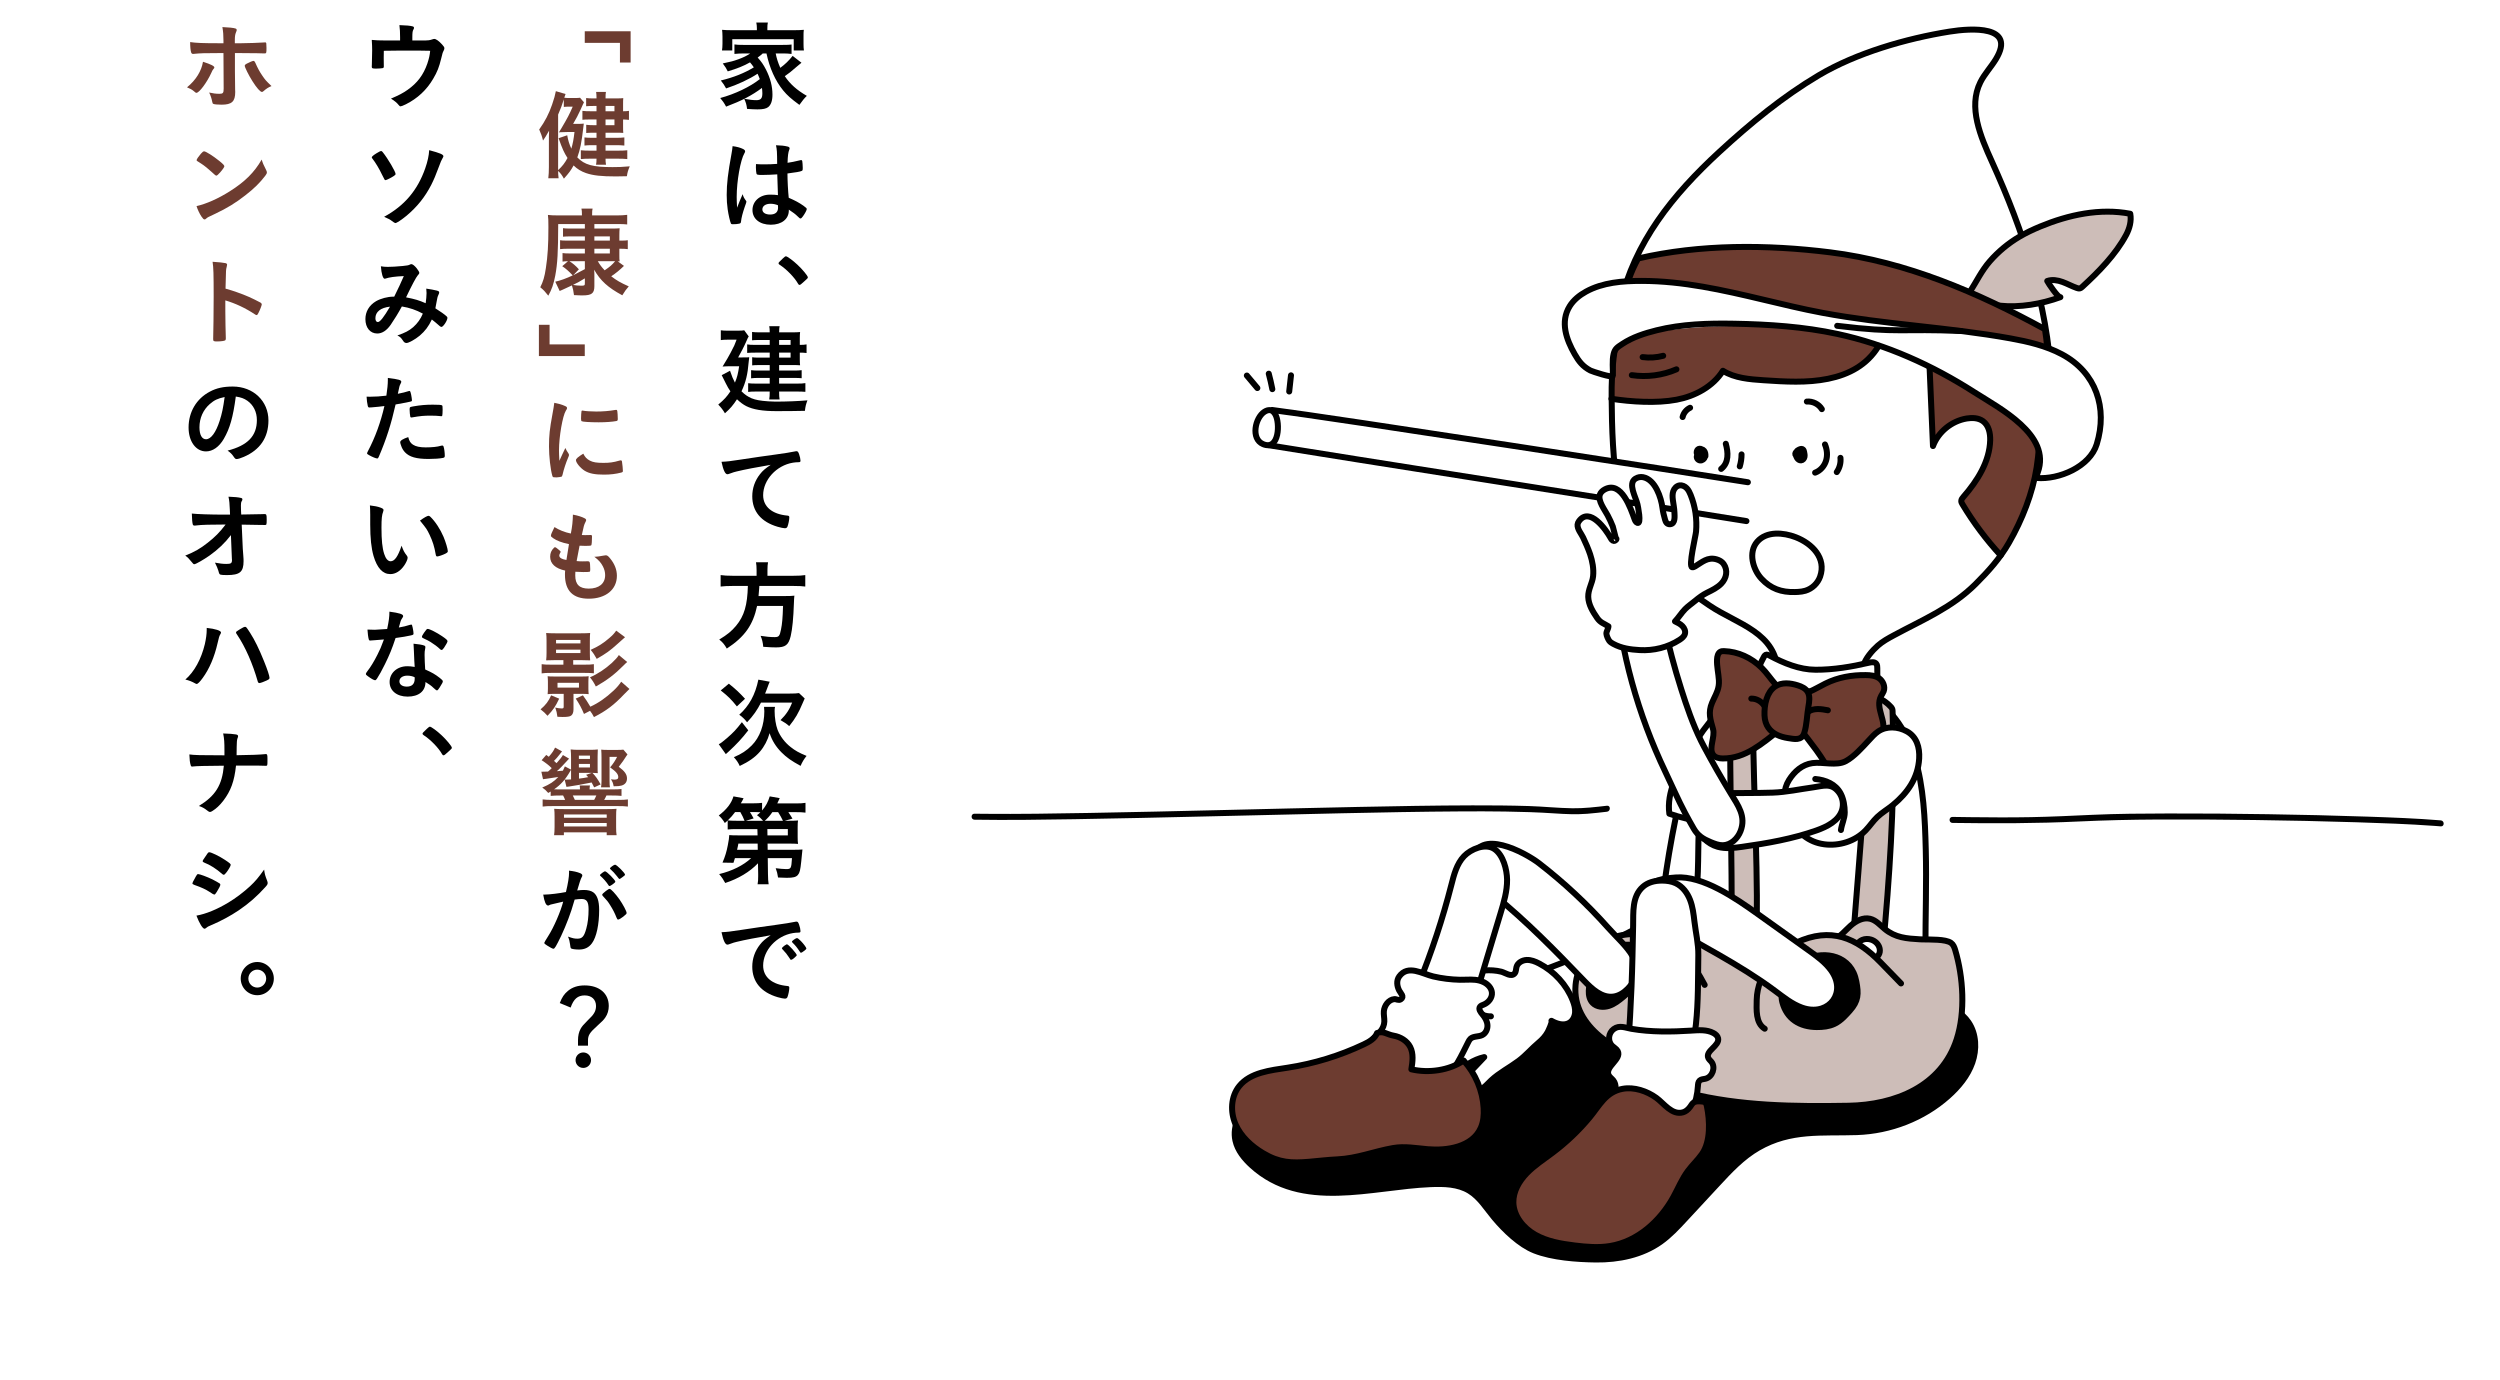 <?xml version="1.0" encoding="UTF-8"?><svg id="_イヤー_1" xmlns="http://www.w3.org/2000/svg" viewBox="0 0 1250 690"><defs><style>.cls-1,.cls-2{fill:#fff;}.cls-1,.cls-3,.cls-4,.cls-5,.cls-6{stroke:#000;stroke-linecap:round;stroke-linejoin:round;stroke-width:3px;}.cls-3{fill:#cdbdb8;}.cls-7,.cls-6{fill:#6d3c30;}.cls-5{fill:none;}</style></defs><rect class="cls-2" width="1250" height="690"/><g><path d="M381.38,26.717c-.882,.784-1.372,1.225-2.548,2.058,1.861,2.059,2.842,3.479,4.164,6.027,2.156,4.262,3.234,8.329,3.234,12.493,0,3.087-.735,5.145-2.156,6.271-1.028,.784-2.597,1.127-5.341,1.127-1.322,0-3.233-.098-5.193-.245-.294-2.253-.588-3.185-1.421-5.046,2.401,.44,4.41,.686,6.026,.686,2.254,0,3.038-.882,3.038-3.43,0-.931-.098-1.812-.196-2.694-5.046,3.772-10.142,6.418-17.933,9.358-1.028-1.911-1.764-2.94-2.939-4.312,7.35-1.959,14.993-5.634,19.795-9.456-.393-1.078-.638-1.616-1.127-2.694-4.067,2.694-9.897,5.438-15.729,7.35-.833-1.568-1.519-2.598-2.646-3.969,6.369-1.52,11.857-3.724,16.512-6.565-.686-1.029-1.127-1.568-1.911-2.499-3.086,1.764-6.369,3.087-11.122,4.508-.783-1.568-1.225-2.254-2.498-3.969,4.164-.882,5.291-1.176,7.741-2.059,2.548-.931,4.263-1.764,5.978-2.939h-3.283c-1.715,0-3.185,.099-4.605,.245v-4.753c1.225,.196,2.205,.245,4.605,.245h19.305c2.744,0,3.479-.049,4.654-.195v4.703c-1.47-.196-2.939-.245-4.654-.245h-3.283c.49,2.499,1.127,4.508,2.303,7.202,2.45-1.812,4.214-3.527,6.174-5.978l4.41,3.43c-1.078,.883-1.421,1.177-2.646,2.205-2.449,2.156-3.625,3.087-5.684,4.508,2.597,3.92,6.076,7.007,11.024,9.849-1.225,1.127-2.254,2.449-3.724,4.507-4.263-3.136-6.075-4.752-8.134-7.251-3.919-4.802-6.761-11.122-8.329-18.472h-1.861Zm-2.94-12.592c0-1.078-.098-1.911-.294-2.842h5.782c-.196,.882-.245,1.666-.245,2.793v1.028h13.032c2.254,0,3.675-.049,5.194-.195-.147,.979-.147,1.764-.147,3.282v3.724c0,1.421,.049,2.254,.196,3.332h-5.096v-5.635h-30.721v5.635h-5.145c.147-1.029,.245-1.96,.245-3.381v-3.675c0-1.372-.098-2.352-.196-3.282,1.52,.146,2.892,.195,5.194,.195h12.199v-.979Z"/><path d="M373.001,100.362c.147,.196,.196,.343,.196,.539q0,.294-.833,2.548c-1.029,2.989-1.666,5.438-1.861,7.35-.05,.637-.245,.882-.883,1.028-.686,.196-2.009,.294-3.282,.294-.49,0-.735-.098-.882-.392-.441-.931-1.225-4.312-1.617-7.056-.343-2.303-.49-4.703-.49-7.202,0-5.635,.638-10.975,2.401-20.578,.294-1.568,.392-2.303,.539-3.821,2.254,.294,3.821,.734,5.242,1.42,.735,.393,1.029,.735,1.029,1.177,0,.294-.099,.539-.343,.931-2.009,3.43-3.871,14.013-3.871,21.853,0,1.176,.049,3.037,.196,5.389,1.176-3.037,1.715-4.409,2.792-6.761,.344,1.322,.687,1.96,1.666,3.282Zm8.231-12.886c-2.352,0-2.842-.098-2.988-.637-.147-.441-.294-2.009-.294-3.136,0-.393,0-.784,.049-1.666,1.322,.098,2.106,.146,3.724,.146,2.646,0,4.312-.049,6.859-.244-.049-6.223-.098-7.007-.588-9.31,2.4,.049,4.214,.245,5.781,.637,.735,.196,1.029,.441,1.029,.931,0,.196-.049,.344-.196,.735-.49,1.127-.734,3.038-.833,6.468,1.813-.245,3.381-.588,6.32-1.274,.245-.098,.344-.098,.49-.098,.294,0,.441,.146,.539,.49,.098,.44,.245,2.303,.245,3.331,0,1.226-.049,1.421-.539,1.617-.784,.392-2.939,.735-7.104,1.273,0,3.381,.294,8.967,.637,12.151,3.087,1.323,5.193,2.45,7.35,3.969,1.372,.979,1.666,1.323,1.666,1.666,0,.539-.882,2.205-1.911,3.626-.588,.833-.882,1.077-1.225,1.077s-.343,0-1.47-1.077c-1.078-1.078-2.205-1.911-4.361-3.332v.392c0,4.312-3.576,7.153-9.015,7.153-5.537,0-9.162-2.939-9.162-7.349s3.724-7.692,8.672-7.692c1.812,0,2.744,.049,4.066,.244q-.195-3.821-.343-10.387c-2.106,.147-5.438,.294-7.398,.294Zm4.018,14.405c-2.449,0-4.066,1.127-4.066,2.842,0,1.567,1.519,2.547,3.871,2.547,2.597,0,3.969-1.176,3.969-3.43,0-.686-.05-1.225-.05-1.225-1.273-.49-2.4-.734-3.724-.734Z"/><path d="M391.521,129.128c.833-.784,1.127-.98,1.47-.98,.588,0,3.577,2.156,5.733,4.214,2.449,2.254,5.193,5.586,5.193,6.271,0,.441-.099,.539-1.52,1.813-1.812,1.665-2.253,2.009-2.597,2.009s-.588-.196-.833-.687c-1.665-2.988-5.732-7.202-9.113-9.358-.392-.244-.588-.489-.588-.734,0-.393,.147-.539,2.254-2.548Z"/><path d="M371.237,178.716c2.156,0,2.597,0,3.381-.099-.098,.833-.147,1.225-.245,2.058-.539,6.565-1.47,10.437-3.626,14.993,1.666,1.666,3.234,2.694,5.047,3.479,2.106,.833,4.165,1.225,8.329,1.52,1.226,.098,2.891,.146,3.577,.146,5.684,0,11.514-.245,16.021-.637-.784,2.155-.931,2.694-1.273,5.242-4.606,.099-8.869,.147-14.258,.147-6.909,0-11.612-.784-15.042-2.499-1.617-.833-2.989-1.862-4.655-3.43-2.058,3.136-3.331,4.605-6.026,7.006-.979-1.665-1.764-2.694-3.331-4.36,2.939-2.449,4.312-3.969,6.075-6.614-.882-1.273-1.519-2.4-2.254-3.871q-1.519-2.988-2.106-4.213l4.164-2.205c.98,2.891,1.47,4.066,2.45,5.929,1.127-2.695,1.567-4.508,2.106-8.183h-4.458c-1.323,0-2.597,.049-3.822,.146q2.891-4.703,4.018-6.908c1.765-3.282,2.156-4.214,2.989-6.517h-4.704c-1.273,0-2.058,.05-3.185,.196v-4.899c1.078,.146,1.96,.196,3.381,.196h4.948c1.765,0,2.597-.05,3.381-.196l2.254,3.087c-.392,.539-.392,.588-1.176,2.352-.882,2.106-3.038,6.32-4.115,8.134h2.155Zm13.621-8.722h-5.487c-1.323,0-2.401,.049-3.332,.146v-4.164c1.127,.146,2.009,.196,3.577,.196h5.242c0-1.471-.049-2.01-.245-3.087h5.193c-.195,.931-.195,1.322-.245,3.087h6.909c1.421,0,2.548-.05,3.576-.147-.098,.833-.146,1.764-.146,2.939v3.479c1.519,0,2.352-.05,3.381-.245v4.312c-1.078-.147-1.862-.196-3.381-.196v3.527c0,1.127,.049,2.156,.146,2.793-1.519-.098-2.009-.098-3.282-.098h-7.203v2.744h7.301c1.666,0,2.744-.05,3.969-.196v4.018c-1.078-.098-2.254-.147-4.018-.147h-7.252v2.842h8.918c2.009,0,2.988-.049,4.213-.244v4.36c-1.225-.099-2.449-.147-4.213-.147h-8.918c0,2.156,.05,2.842,.245,3.969h-5.193c.196-1.225,.245-2.155,.245-3.969h-6.762c-1.96,0-2.842,.049-4.018,.196v-4.36c1.078,.146,2.303,.195,4.018,.195h6.762v-2.842h-5.635c-1.372,0-2.548,.05-3.675,.196v-4.066c1.127,.146,2.156,.196,3.675,.196h5.635v-2.744h-5.732c-1.323,0-2.058,.049-3.038,.146v-4.066c.98,.147,1.666,.196,3.283,.196h5.487v-2.499h-7.252c-2.009,0-2.792,.049-4.018,.147v-4.263c1.127,.195,1.862,.245,4.214,.245h7.056v-2.45Zm10.437,2.45v-2.45h-5.733v2.45h5.733Zm-5.733,6.369h5.733v-2.499h-5.733v2.499Z"/><path d="M368.444,235.702c-1.273,.294-1.715,.441-3.479,1.078-.637,.245-.979,.343-1.273,.343-1.078,0-2.059-2.009-2.94-6.223,3.136-.146,4.263-.294,9.701-1.127,5.88-.882,13.327-2.009,17.247-2.498,4.409-.588,7.938-1.177,9.799-1.568,.343-.098,.49-.098,.735-.098,.637,0,.882,.294,1.322,1.519,.393,1.029,.687,2.499,.687,3.185,0,.588-.196,.784-.882,.784-1.029,0-1.96,.098-2.891,.245-8.28,1.372-14.896,8.623-14.896,16.267,0,5.732,4.508,9.505,12.151,10.191,.686,.049,.931,.294,.931,.882,0,1.225-.489,3.576-.931,4.654-.245,.539-.637,.784-1.273,.784s-2.107-.294-3.626-.735c-8.329-2.449-12.69-7.741-12.69-15.237,0-4.066,1.323-7.84,3.871-11.073,1.372-1.764,2.548-2.744,5.341-4.654-6.419,1.077-13.181,2.352-16.904,3.282Z"/><path d="M378.293,284.997c0-1.52-.098-2.744-.294-3.871h6.026c-.196,.931-.294,2.205-.294,3.871v2.891h12.983c2.646,0,4.361-.098,5.929-.343v5.732c-1.421-.196-2.988-.294-5.781-.294h-17.197q-.049,.392-.049,.931c-.099,1.715-.196,2.646-.344,4.116h13.033c2.499,0,3.724-.05,4.899-.196-.049,.196-.049,.343-.049,.44-.098,.735-.098,1.078-.196,3.283-.245,7.398-.783,13.033-1.616,16.512-1.078,4.458-2.646,5.635-7.35,5.635-1.666,0-2.744-.05-6.369-.294-.196-2.205-.589-3.773-1.323-5.488,2.646,.441,4.948,.638,7.056,.638,2.058,0,2.498-.539,3.136-3.773,.588-2.842,.833-5.634,1.028-11.808h-12.983c-2.009,9.505-6.174,15.434-15.14,21.313-1.177-2.059-2.009-3.087-3.773-4.508,4.165-2.548,6.125-4.165,8.428-6.908,4.066-4.9,5.635-10.289,5.88-19.893h-7.692c-2.353,0-4.312,.098-5.929,.294v-5.732c1.715,.245,3.43,.343,5.879,.343h12.103v-2.891Z"/><path d="M374.128,365.159c-2.988,3.919-5.978,7.104-9.652,10.485-.979,.832-1.176,1.028-1.567,1.421l-3.527-4.949c.979-.49,1.91-1.176,4.066-3.038,3.185-2.743,4.703-4.36,7.496-7.986l3.185,4.067Zm-9.701-23.322c3.479,2.793,5.145,4.36,8.085,7.545l-4.067,3.822c-2.891-3.577-4.312-4.998-8.084-7.986l4.066-3.381Zm23.077,11.612c-.146,.637-.196,1.273-.196,2.009,0,3.43,.589,7.055,1.471,9.407,1.273,3.282,3.625,6.369,6.565,8.672,2.303,1.812,4.115,2.842,7.938,4.41-1.323,1.665-2.205,3.136-2.989,4.997-4.654-2.548-6.957-4.164-9.505-6.712-2.793-2.793-4.802-5.978-5.978-9.652-.98,3.527-2.695,6.761-4.851,9.26-2.401,2.793-5.537,4.998-10.094,7.153-.783-1.715-1.421-2.694-2.939-4.409,3.772-1.568,6.419-3.283,8.966-5.88,4.019-4.066,6.271-10.24,6.271-17.1,0-.734-.049-1.322-.146-2.155h5.487Zm7.447-6.664c2.156,0,3.43-.049,4.557-.245l2.842,2.695c-.392,.784-.539,1.127-1.078,2.449-2.009,4.802-3.625,7.595-6.663,11.367-1.666-1.421-1.861-1.519-4.36-2.988,2.891-2.842,4.458-5.292,5.83-8.771h-15.58c-1.911,3.772-3.822,6.517-6.958,9.849-1.225-1.568-2.303-2.646-3.92-3.773,4.949-4.409,8.036-10.044,9.555-17.54l5.684,1.029c-.392,.931-.539,1.176-1.421,3.674-.294,.784-.49,1.323-.882,2.254h12.396Z"/><path d="M378.979,431.651c-4.115,4.312-9.799,7.692-16.364,9.848-.931-1.715-1.666-2.842-3.038-4.458,6.517-1.568,12.053-4.312,16.021-7.986h-8.133c-.294,.979-.343,1.176-.735,2.352l-5.487-.098c1.323-3.038,2.058-5.537,2.646-8.624,.441-2.106,.735-4.214,.735-5.145,.931,.099,2.205,.147,4.459,.147h9.701l-.099-3.136h-10.485c-1.861,0-3.037,.049-4.36,.195v-4.507c-.539,.44-.734,.637-1.421,1.273-.931-1.567-1.911-2.744-3.037-3.772,4.018-3.087,6.32-6.075,7.349-9.555l5.047,.932c-.588,1.225-.784,1.567-1.372,2.548h6.026c2.205,0,3.479-.099,4.605-.245v3.821c1.862-2.155,2.989-4.263,3.822-7.056l4.997,.882q-.392,.932-1.225,2.646h8.967c2.498,0,3.625-.049,5.145-.294v4.899c-1.421-.196-2.842-.245-4.9-.245h-3.674c1.225,1.812,1.273,1.911,2.058,3.233l-3.871,1.078h2.254c2.352,0,3.233-.049,4.41-.146-.147,.882-.196,1.616-.196,3.331v4.949c0,1.666,.049,2.449,.196,3.43-1.078-.099-2.548-.147-4.41-.147h-10.828l.049,3.087h13.376c1.813,0,2.842-.049,4.018-.147-.098,.589-.098,.932-.146,1.421q-.049,.147-.147,1.421c0,.196-.098,1.177-.294,2.989-.489,4.654-.784,5.83-1.715,6.908s-2.352,1.421-5.536,1.421c-1.372,0-2.352-.049-4.36-.146-.295-1.96-.589-3.038-1.177-4.655,1.813,.245,4.018,.441,5.145,.441,2.548,0,2.646-.245,2.989-5.487h-12.103l.099,7.888c.049,2.499,.098,3.724,.343,5.194h-5.536c.244-1.372,.294-2.205,.294-4.067v-1.176l-.099-5.242Zm-6.712-21.265c-.588-1.567-1.176-2.694-2.107-4.36h-2.597c-1.127,1.567-2.155,2.694-3.675,4.164,1.127,.147,2.059,.196,4.312,.196h4.067Zm6.565,11.416h-9.652c-.147,1.029-.196,1.127-.637,3.087h10.338l-.049-3.087Zm2.694-11.416c-.734-.882-1.666-1.812-3.037-2.793,.832-.637,1.077-.833,1.715-1.47-.833-.049-1.715-.098-2.646-.098h-2.597c.588,.931,.931,1.421,1.862,3.185l-3.871,1.176h8.574Zm9.946,0c-.539-1.176-1.421-2.793-2.4-4.312h-2.891c-1.226,1.812-2.304,2.989-3.773,4.312h9.064Zm-7.741,7.301h10.191v-3.136h-10.24l.049,3.136Z"/><path d="M368.444,470.902c-1.273,.294-1.715,.441-3.479,1.078-.637,.245-.979,.343-1.273,.343-1.078,0-2.059-2.009-2.94-6.223,3.136-.146,4.263-.294,9.701-1.127,5.88-.882,13.327-2.009,17.247-2.498,4.409-.588,7.938-1.177,9.799-1.568,.343-.098,.49-.098,.735-.098,.637,0,.882,.294,1.322,1.519,.393,1.029,.687,2.499,.687,3.185,0,.588-.196,.784-.882,.784-1.029,0-1.96,.098-2.891,.245-8.28,1.372-14.896,8.623-14.896,16.267,0,5.732,4.508,9.505,12.151,10.191,.686,.049,.931,.294,.931,.882,0,1.225-.489,3.576-.931,4.654-.245,.539-.637,.784-1.273,.784s-2.107-.294-3.626-.735c-8.329-2.449-12.69-7.741-12.69-15.237,0-4.066,1.323-7.84,3.871-11.073,1.372-1.764,2.548-2.744,5.341-4.654-6.419,1.077-13.181,2.352-16.904,3.282Zm25.086,1.274c.687,0,4.851,4.654,4.851,5.39,0,.244-.294,.538-1.176,1.322-.931,.784-.979,.784-1.372,.931q-.244,.099-.343,.099c-.195,0-.245-.049-1.127-1.421-.784-1.226-1.616-2.303-3.185-3.92-.098-.098-.245-.343-.245-.392,.099-.245,.147-.393,.196-.393,.146-.195,.979-.882,1.176-1.028,.49-.245,.784-.441,.833-.49,.049-.098,.146-.098,.146-.098h.245Zm8.379,3.38c-.735,.539-1.176,.833-1.421,.833-.196,0-.294-.098-.539-.489-1.47-2.205-2.205-3.136-3.772-4.655-.099-.146-.196-.294-.196-.392,0-.245,.294-.539,.979-1.029,.687-.489,1.274-.783,1.52-.783,.343,0,.931,.44,1.96,1.47,1.421,1.47,2.743,3.282,2.743,3.724,0,.294-.343,.637-1.273,1.322Z"/><path class="cls-7" d="M292.38,15.642h22.93v15.63h-5.341v-9.848h-17.589v-5.782Z"/><path class="cls-7" d="M288.509,61.947c1.715,0,2.597-.049,3.381-.146-.098,.882-.147,1.127-.245,2.058-.882,7.546-1.519,10.73-2.988,14.846,3.625,3.724,7.643,4.851,17.589,4.851,3.087,0,4.605-.049,8.624-.392-.883,2.106-1.177,3.136-1.421,4.948-2.744,.049-3.92,.099-5.537,.099-7.202,0-11.318-.441-14.895-1.666-2.4-.833-4.459-2.058-6.223-3.822-1.372,2.499-2.155,3.577-4.851,6.615-.833-1.617-1.666-2.744-2.891-3.871,.049,1.567,.049,1.861,.245,3.675h-5.145c.195-1.764,.294-3.381,.294-5.635v-12.396c0-2.499,0-3.283,.098-5.782-1.372,2.45-2.058,3.577-3.038,4.949-.489-2.059-1.077-3.724-1.91-5.537,2.891-4.018,4.899-7.888,6.467-12.494,.98-2.792,1.568-4.997,1.862-6.663l4.851,1.421c-.294,.784-.392,1.029-.637,1.862,.637,.098,1.666,.146,2.694,.146h2.401c1.519,0,2.106-.049,2.792-.146l1.96,2.303q-.245,.343-1.666,3.576c-1.077,2.401-2.352,4.851-3.772,7.202h1.96Zm-9.456,21.51v1.617c2.205-2.059,3.332-3.528,4.703-6.076-1.764-2.743-2.597-4.605-4.458-9.896l4.312-1.471c.392,2.401,1.029,4.508,2.058,6.713,.784-2.744,1.127-4.557,1.568-8.329h-3.675c-1.127,0-1.813,.049-3.332,.098l-.784,.098,1.421-2.352c2.94-4.997,3.822-6.663,5.488-10.534h-2.107c-.979,0-1.567,.049-2.352,.147v-3.773c-.882,2.842-1.568,4.704-2.842,7.595v26.164Zm19.206-30.476h-1.666c-1.665,0-2.303,.049-3.527,.147v-4.116c1.078,.147,1.862,.196,3.527,.196h1.666c0-1.47-.049-2.254-.195-3.234h4.899c-.147,1.029-.196,1.421-.196,3.234h5.39c1.764,0,2.694-.049,3.479-.147-.098,1.029-.098,1.52-.098,3.136v3.43c1.323,0,2.009-.049,2.939-.195v4.507c-1.225-.146-1.715-.146-2.939-.195v3.724c0,1.322,0,2.009,.098,2.988-1.176-.098-2.009-.098-3.625-.098h-5.243v2.548h5.193c1.96,0,3.038-.049,4.214-.196v4.066c-1.225-.146-2.597-.195-4.263-.195h-5.145v2.743h6.419c1.812,0,3.233-.049,4.458-.195v4.409c-1.372-.146-2.842-.196-4.458-.196h-6.419c0,1.274,.049,1.911,.245,3.038h-4.998c.196-1.029,.245-1.666,.245-3.038h-3.576c-1.911,0-2.744,.05-4.263,.196v-4.409c1.273,.146,2.597,.195,4.312,.195h3.527v-2.743h-2.106c-1.568,0-2.939,.049-3.92,.195v-4.066c1.029,.147,2.205,.196,3.92,.196h2.106v-2.548h-1.96c-1.371,0-2.204,.049-3.185,.146v-4.115c1.078,.146,1.911,.196,3.283,.196h1.861v-2.842h-3.969c-1.322,0-2.204,.049-3.086,.146v-4.458c1.077,.146,2.253,.195,4.458,.195h2.597v-2.646Zm8.967,2.646v-2.646h-4.459v2.646h4.459Zm-4.459,6.958h4.459v-2.842h-4.459v2.842Z"/><path class="cls-7" d="M292.429,118.199h-7.447c-1.274,0-2.45,.05-3.479,.147v-4.263c.931,.147,1.764,.196,3.43,.196h7.496v-2.254h-13.327c-.049,14.307-.343,19.647-1.47,25.771-.833,4.312-1.764,6.958-3.479,10.044-1.715-2.155-2.205-2.694-4.018-4.213,1.421-2.793,2.155-5.194,2.792-9.555,.932-5.978,1.274-11.661,1.274-20.529,0-3.43-.049-4.409-.245-6.075,1.47,.196,2.989,.245,5.978,.245h11.024v-.735c0-1.176-.049-1.861-.245-2.694h5.585c-.195,.833-.244,1.371-.244,2.743v.687h12.053c2.205,0,4.115-.099,5.487-.294v4.802c-1.372-.147-2.499-.196-4.164-.196h-12.249v2.254h8.721c1.911,0,2.744-.049,3.92-.147-.098,1.127-.147,1.911-.147,3.479v2.695h.932c1.715,0,2.352-.049,3.282-.196v4.459c-1.176-.147-1.96-.196-3.332-.196h-.882v2.989c0,1.96,0,2.303,.147,3.331-.441,0-.588,0-.98-.049l3.136,2.303c-2.155,2.107-4.018,3.626-6.369,5.193,2.646,2.059,4.704,3.234,8.771,5.047-1.225,1.372-1.911,2.303-3.233,4.459-7.104-3.822-10.976-7.301-14.062-12.788q0,.735,.099,2.009v6.174c0,3.625-1.323,4.654-5.929,4.654-.932,0-1.47,0-4.263-.147-.245-1.959-.539-3.38-1.029-4.851q-2.499,1.226-4.557,2.107c-.49,.196-1.028,.44-1.567,.686l-2.205-4.654c2.254-.441,5.586-1.666,8.722-3.136-2.107-2.254-3.43-3.381-5.243-4.605l2.891-2.499c-1.421,.049-2.009,.098-2.743,.196v-4.263c.931,.146,1.91,.195,3.43,.195h7.741v-2.352h-8.868c-1.372,0-2.156,.049-3.528,.196v-4.459c.98,.147,1.52,.196,3.381,.196h9.016v-2.107Zm-7.741,12.396c1.666,1.029,3.185,2.303,4.752,4.066l-2.792,2.94c1.127-.539,3.037-1.568,5.781-3.038v-3.969h-7.741Zm7.741,8.574c-2.303,1.421-3.675,2.205-5.929,3.283,1.176,.244,2.842,.392,4.165,.392,1.567,0,1.764-.147,1.764-1.176v-2.499Zm12.494-18.863v-2.107h-7.741v2.107h7.741Zm-7.741,6.418h7.741v-2.352h-7.741v2.352Zm1.715,3.871c1.127,1.911,1.861,2.891,3.43,4.557,2.743-1.862,3.724-2.744,5.242-4.557h-8.672Z"/><path class="cls-7" d="M292.38,178.029h-22.931v-15.63h5.341v9.8h17.59v5.83Z"/><path class="cls-7" d="M284.295,226.832c.147,.245,.196,.441,.196,.686,0,.344-.049,.393-.49,1.471-.979,2.253-2.155,5.781-2.743,8.427-.147,.539-.294,.833-.49,.931-.245,.099-1.911,.344-2.45,.344h-.195c-.245,0-.588-.05-.98-.05-.637,0-.784-.146-.979-.734-.931-3.185-1.666-9.75-1.666-14.699,0-5.39,.343-8.721,1.715-16.07,.49-2.646,.735-4.116,.931-5.732,2.058,.392,3.822,.882,5.292,1.567,.833,.343,1.078,.588,1.078,1.078,0,.343-.05,.49-.588,1.274-1.617,2.597-3.431,12.983-3.431,19.99,0,1.127,.05,2.646,.196,5.096,1.372-3.087,1.862-4.019,2.989-6.419,.44,1.029,.734,1.519,1.616,2.842Zm10.633,3.479c1.567,.833,3.43,1.127,6.712,1.127,3.136,0,4.998-.245,8.035-1.127,.294-.098,.539-.146,.687-.146,.343,0,.588,.195,.637,.686,.245,1.666,.441,3.626,.441,4.605,0,.49-.147,.637-.833,.833-2.646,.687-5.341,1.029-8.624,1.029-4.507,0-7.3-.539-9.603-1.911-2.156-1.323-4.41-4.018-4.41-5.341,0-.686,1.029-1.616,3.675-3.233,.882,1.764,1.715,2.646,3.283,3.479Zm-3.43-24.987c1.077,.244,4.213,.44,6.614,.44,3.233,0,6.467-.245,9.505-.784q.245-.049,.441-.049c.343,0,.489,.147,.588,.539,.098,.49,.245,2.646,.245,3.969,0,.735-.147,.979-.687,1.078-2.009,.392-5.341,.637-8.868,.637-4.214,0-7.986-.245-8.477-.539-.244-.146-.343-.49-.343-1.372,0-1.322,.147-3.282,.245-3.675,.049-.195,.196-.294,.49-.294,.049,0,.146,0,.245,.05Z"/><path class="cls-7" d="M284.491,272.06c-3.479-.686-6.124-1.715-7.938-2.988-.882-.588-1.078-.833-1.078-1.274,0-.538,.393-1.519,1.765-4.263,2.4,1.52,5.095,2.598,8.182,3.234,.687-3.43,.98-6.271,1.029-9.456,2.499,.44,4.703,1.176,5.929,1.861,.539,.294,.734,.588,.686,.98,0,.195-.098,.392-.343,.882-.735,1.519-.784,1.666-1.812,6.467,.489,.05,1.126,.05,1.519,.05h.343c1.176-.05,2.058-.05,2.499-.05h.146c.441,0,.588,.196,.588,.833,0,2.156-.146,3.92-.343,4.263-.146,.245-.784,.343-2.842,.343-.931,0-1.666-.049-3.037-.098q-1.029,5.047-1.471,7.692c1.666,.147,2.009,.147,2.842,.147l2.744-.05c.49,0,.735,.099,.882,.344,.196,.294,.343,1.861,.343,3.625,0,.882-.049,1.127-.343,1.274-.245,.098-1.323,.146-3.185,.146-.882,0-2.205-.049-3.92-.146-.049,.882-.049,1.47-.049,1.861,0,4.508,2.106,6.565,6.713,6.565,5.145,0,8.23-2.498,8.23-6.712,0-1.519-.343-2.891-1.127-4.41-.979-1.861-1.91-2.939-4.262-4.801h.44c.784,0,2.45-.245,3.92-.539,.784-.147,1.078-.196,1.322-.196,.735,0,1.226,.343,2.205,1.567,2.254,2.744,3.381,5.635,3.381,8.673,0,6.908-5.586,11.465-14.062,11.465-7.938,0-11.906-3.969-11.906-12.004,0-.686,0-1.225,.098-2.058-4.851-1.029-7.496-3.43-7.496-6.908,0-1.813,.539-3.136,1.911-4.508,.146-.196,.343-.245,.539-.245,.294,0,.637,.245,1.764,1.176,.882,.735,1.028,.882,1.028,1.127q0,.196-.294,.637c-.195,.343-.392,.882-.392,1.176,0,.638,.392,1.176,1.127,1.52,.686,.343,.882,.392,2.45,.734l1.273-7.938Z"/><path class="cls-7" d="M279.592,349.331c-1.911,4.018-2.939,5.537-5.831,8.574-1.077-1.225-1.959-2.058-3.479-3.233,2.646-2.254,3.969-4.018,5.292-7.007l4.018,1.666Zm-2.401-19.255c-2.058,0-3.185,.049-4.115,.098,.146-1.176,.196-2.499,.196-3.772v-6.026c0-1.666-.05-2.695-.196-3.871,1.372,.098,2.45,.147,4.557,.147h12.837c1.911,0,3.332-.05,4.605-.147-.098,1.029-.146,1.764-.146,3.92v5.978c0,1.666,.049,2.694,.146,3.772-.784-.049-2.303-.098-4.066-.098h-4.41v2.254h5.635c2.352,0,3.479-.05,4.704-.245v4.557c-1.323-.147-2.548-.196-4.655-.196h-16.756c-2.156,0-3.479,.049-4.704,.245v-4.605c1.127,.195,2.4,.245,4.704,.245h6.173v-2.254h-4.508Zm.196,16.854c-1.812,0-2.646,.049-3.576,.146,.098-1.028,.146-1.715,.146-2.793v-3.331c0-1.127-.049-1.862-.146-2.842,.979,.146,1.519,.146,3.527,.146h13.425c1.96,0,2.548,0,3.577-.146-.099,.833-.147,1.812-.147,2.842v3.331c0,.98,.049,1.96,.147,2.793-.932-.098-1.765-.146-3.577-.146h-4.018v7.741c0,1.519-.392,2.548-1.176,3.136-.637,.49-1.96,.686-4.263,.686-.637,0-1.225,0-2.597-.098-.196-1.715-.539-3.136-1.078-4.605,1.029,.245,2.303,.44,3.233,.44,.784,0,.98-.146,.98-.931v-6.369h-4.459Zm.637-25.233h12.2v-1.715h-12.2v1.715Zm0,4.851h12.2v-1.715h-12.2v1.715Zm.735,17.247h10.73v-2.401h-10.73v2.401Zm13.229,13.18c-1.127-2.793-2.303-4.948-4.115-7.692l3.576-1.617c1.471,2.009,2.304,3.283,3.724,5.684,4.067-1.861,7.791-4.458,11.661-8.084,1.617-1.519,2.842-2.989,3.773-4.41l4.115,3.626q-1.617,1.568-2.597,2.597c-5.145,5.438-9.016,8.329-15.14,11.465-.735-1.421-1.078-1.959-1.96-3.136l-3.038,1.568Zm21.607-25.968c-.539,.44-1.127,1.028-1.812,1.715-4.459,4.508-8.428,7.496-13.866,10.534-.882-1.812-1.764-3.185-2.939-4.605,3.724-1.568,7.496-4.067,10.926-7.153,1.862-1.765,2.793-2.793,3.528-3.969l4.164,3.479Zm-1.078-12.396c-.195,.147-1.371,1.226-3.576,3.186-4.066,3.674-5.88,4.948-10.583,7.643-.98-1.812-1.715-2.939-3.038-4.507,3.772-1.666,6.468-3.381,9.31-5.88,1.764-1.519,2.303-2.106,3.479-3.724l4.409,3.282Z"/><path class="cls-7" d="M275.329,395.784q-.588,.294-1.225,.686c-1.372-1.519-1.52-1.666-2.989-2.694,3.871-1.666,5.781-2.891,8.035-5.292-2.352,.393-4.312,.687-6.173,.932-.441,.049-.588,.049-.833,.098q-.393,.049-.638,.098l-.832-3.772c.195,0,.343,.049,.44,.049l.343-.049h.294c.735,0,1.226,0,2.254-.049,.882-.735,1.226-1.078,1.862-1.715-1.421-1.421-2.793-2.499-5.047-3.969l2.303-2.646q.637,.44,1.274,.931c1.861-2.156,2.449-3.087,3.136-4.605l3.479,1.91q-.343,.393-1.274,1.617c-1.225,1.568-1.371,1.715-2.743,3.136,.539,.441,.686,.588,1.273,1.127,1.52-1.666,2.695-3.136,3.185-4.066l3.087,1.812q-4.312,4.802-6.124,6.271c1.273-.098,1.666-.146,3.037-.245,.294-.588,.539-1.127,.98-2.155l3.087,1.616v-5.928c0-1.666-.05-2.744-.196-4.165,1.225,.146,2.254,.196,3.969,.196h5.635c1.91,0,2.842-.05,3.969-.196-.05,.833-.099,2.058-.099,3.479v5.145c0,1.862,0,2.597,.099,3.234q-1.323-.099-2.695-.147c1.568,1.617,2.646,3.136,4.116,5.781l-3.234,1.47c-.637-1.322-.833-1.665-1.273-2.449q-.393,.098-.98,.196c-2.988,.637-7.741,1.47-10.484,1.861-.441,.049-.49,.049-.784,.098q-.196,.05-.343,.05l-.883-3.626h.589c.392,0,1.715-.049,2.597-.098v-4.851c-.147,.244-.196,.343-.393,.686-2.449,4.263-4.703,6.762-8.084,9.113,1.421,.049,1.96,.049,3.185,.049h9.75c0-1.225-.049-1.273-.146-1.96h5.145c-.147,.637-.147,.784-.196,1.96h11.024c2.793,0,3.381-.049,4.948-.196v3.43c-1.617-.146-2.646-.195-4.948-.195h-2.597c-.441,1.028-.735,1.519-1.127,2.204h6.517c3.086,0,3.919-.049,5.34-.244v3.576c-1.47-.196-2.792-.245-5.34-.245h-32.044c-2.499,0-3.772,.049-5.242,.245v-3.576c1.47,.195,2.548,.244,5.242,.244h5.978c-.294-.882-.49-1.225-.979-2.204h-1.323c-2.254,0-3.332,.049-4.899,.195v-2.155Zm1.96,12.592c0-1.862-.049-2.891-.196-3.969,1.372,.098,2.744,.147,4.899,.147h21.51c2.009,0,3.87-.05,4.752-.147-.146,.784-.195,1.96-.195,4.018v4.998c0,1.96,.049,3.087,.245,4.164h-4.949v-1.421h-21.411v1.421h-4.899c.146-1.176,.245-2.204,.245-4.115v-5.096Zm4.703,.49h21.362v-1.617h-21.362v1.617Zm0,4.36h21.362v-1.715h-21.362v1.715Zm15.091-13.278c.393-.686,.637-1.225,1.078-2.204h-11.759c.294,.588,.882,1.91,1.028,2.204h9.652Zm-2.106-20.479v-1.666h-5.537v1.666h5.537Zm-5.537,4.263h5.537v-1.765h-5.537v1.765Zm.05,5.585c1.421-.146,2.988-.44,4.605-.734-.343-.441-.539-.638-1.029-1.177l2.891-.979h-6.467v2.891Zm15.286,1.176c0,1.421,.049,2.401,.196,3.185h-4.459c.147-.931,.245-1.91,.245-3.233v-11.661c0-1.715-.049-2.548-.146-3.969,.734,.099,1.812,.147,3.724,.147h4.018c1.812,0,2.548-.049,3.331-.147l2.059,2.401c-.196,.245-.393,.489-.588,.833-.687,1.176-2.353,3.576-3.773,5.34,2.989,2.205,4.116,3.822,4.116,5.831,0,1.861-.98,3.087-2.793,3.576-.882,.245-1.96,.344-3.871,.344-.343-1.765-.588-2.303-1.371-3.479,.979,.099,1.322,.147,1.715,.147,1.371,0,1.959-.343,1.959-1.225,0-1.471-1.028-2.744-4.066-4.9,1.617-1.91,2.499-3.331,3.479-5.242h-3.772v12.053Z"/><path d="M275.525,452.233c-.393,.098-.588,.195-.883,.343-.244,.146-.392,.195-.588,.195-1.077,0-1.861-1.861-2.449-5.487h.931c2.058,0,7.301-.637,10.437-1.273,1.028-4.263,1.567-7.546,1.567-9.849,0-.195,0-.489-.049-.833,2.106,.196,4.115,.638,5.487,1.226,.784,.294,1.176,.686,1.176,1.176,0,.245-.049,.44-.294,.833q-.734,1.273-2.254,6.663c1.177-.146,2.499-.245,3.332-.245,2.009,0,3.577,.393,4.704,1.176,1.96,1.421,2.939,4.312,2.939,8.771,0,7.301-1.323,13.572-3.577,16.658-1.567,2.156-3.625,3.186-6.516,3.186-1.765,0-3.43-.245-3.92-.539q-.393-.245-.539-2.058c-.147-1.323-.441-2.499-1.029-3.871,2.548,.882,3.185,1.029,4.753,1.029,2.352,0,3.332-1.127,4.409-5.096,.735-2.597,1.127-5.929,1.127-9.555,0-3.821-.931-5.193-3.527-5.193-.882,0-2.303,.147-3.43,.294-.147,.588-.196,.637-.392,1.273-1.372,5.047-3.871,11.612-6.37,16.904-2.597,5.341-3.233,6.418-3.87,6.418-.393,0-1.715-.686-3.136-1.616-1.127-.687-1.421-.98-1.421-1.372q0-.245,2.009-3.43c2.694-4.165,6.223-12.298,7.447-17.148-3.626,.833-5.635,1.273-6.075,1.421Zm30.77-10.045c-.784,.588-1.323,.833-1.568,.833-.147,0-.294-.098-.441-.343-1.028-1.666-2.743-3.576-4.164-4.802-.098-.098-.147-.195-.147-.294,0-.195,.344-.539,1.176-1.176,.833-.588,1.078-.734,1.421-.734,.784,0,5.096,4.36,5.096,5.145,0,.294-.392,.637-1.371,1.371Zm-5.194,5.194c0-.344,.441-.784,1.862-1.911,.979-.735,1.47-1.029,1.861-1.029,.638,0,2.842,2.353,4.9,5.243,1.715,2.449,3.576,5.928,3.576,6.761,0,.49-.146,.638-1.715,1.911-.979,.784-2.106,1.421-2.499,1.421-.343,0-.489-.146-.833-.979-.931-2.353-1.764-3.969-3.086-6.076-1.323-2.106-1.421-2.204-3.773-4.752-.195-.245-.294-.393-.294-.588Zm6.419-15.042c.833,0,4.997,4.164,4.997,4.997,0,.245-.294,.539-1.273,1.226-.882,.686-1.323,.931-1.519,.931q-.245,0-1.226-1.372c-.833-1.127-2.4-2.793-3.282-3.527-.147-.147-.245-.245-.245-.393,0-.392,2.009-1.861,2.548-1.861Z"/><path d="M279.886,501.527c1.127-2.939,2.205-4.508,4.066-6.075,2.254-1.862,4.948-2.744,8.379-2.744,7.349,0,12.053,4.018,12.053,10.289,0,2.107-.588,4.116-1.715,5.733-.882,1.273-1.274,1.665-4.018,4.164-3.822,3.43-4.655,4.753-4.655,7.35v2.597h-4.997v-2.744c0-2.204,.44-4.164,1.322-5.732,.687-1.225,1.421-2.058,3.381-4.018,2.059-2.009,2.695-2.743,3.234-3.626,.686-.979,1.077-2.352,1.077-3.674,0-3.283-2.204-5.341-5.683-5.341s-5.537,1.812-7.007,6.075l-5.438-2.254Zm15.63,28.564c0,2.156-1.715,3.871-3.871,3.871s-3.87-1.715-3.87-3.871,1.715-3.87,3.87-3.87,3.871,1.715,3.871,3.87Z"/><path d="M200.048,18.779c0-2.694-.098-4.115-.343-6.223,3.43,.099,5.438,.295,6.663,.638,.393,.098,.637,.392,.637,.734,0,.245-.098,.49-.294,.833-.44,.735-.539,1.617-.539,3.92v1.567h6.271c1.52,0,2.499-.146,3.479-.489,.588-.196,.882-.294,1.225-.294,.882,0,2.303,1.028,3.92,2.793,.833,.931,1.127,1.371,1.127,1.861,0,.343-.099,.686-.393,1.274-.44,.832-.588,1.225-1.176,3.772-1.078,4.458-2.009,6.811-4.018,10.191-3.233,5.585-7.889,9.896-13.67,12.787-1.421,.687-2.303,1.029-2.646,1.029s-.539-.147-.931-.637c-.833-1.078-2.009-2.058-3.871-3.234,3.92-1.665,5.978-2.743,8.28-4.36,4.899-3.43,7.938-7.496,9.897-13.131,.833-2.499,1.225-4.214,1.421-6.418-4.459-.099-6.271-.099-10.191-.099-4.165,0-6.908,0-12.984,.099q-.049,3.037-.049,3.527c0,1.225,0,2.254,.049,4.115v.245c0,.441-.146,.637-.538,.784-.49,.098-2.059,.245-3.283,.245-1.861,0-2.205-.147-2.205-.931,0-.245,0-.638,.05-1.226,.049-.588,.146-5.83,.146-7.006,0-1.568-.049-2.989-.196-5.194,1.372,.196,4.116,.294,7.252,.294h6.908v-1.47Z"/><path d="M191.082,87.477c-1.421-3.038-3.381-6.271-4.851-8.133-.245-.295-.344-.539-.344-.687,0-.343,.833-1.078,2.353-2.009,1.176-.735,1.959-1.127,2.352-1.127,.245,0,.49,.147,.833,.637,2.499,3.087,6.369,9.701,6.369,10.828,0,.294-.196,.539-.833,.98-1.127,.784-3.724,2.106-4.164,2.106s-.441,0-1.715-2.597Zm30.622-9.358c0,.196-.098,.441-.49,1.127-.588,.98-.833,1.617-1.616,3.724-1.765,4.753-2.646,6.811-4.019,9.555-3.185,6.124-6.957,10.828-12.298,15.336-2.449,2.009-4.948,3.674-5.585,3.674q-.393,0-1.715-1.028c-.735-.637-2.303-1.421-3.92-2.107,10.143-5.536,16.658-13.18,20.529-24.154,1.225-3.479,1.862-6.468,2.009-9.162,5.487,1.47,7.104,2.155,7.104,3.037Z"/><path d="M200.93,153.233c-1.764,3.283-3.772,6.517-5.585,9.163-2.01,2.891-4.312,4.36-6.713,4.36-3.527,0-5.929-2.891-5.929-7.202,0-3.724,1.862-6.909,5.341-8.967,2.303-1.322,5.781-2.254,8.574-2.254h.49c2.498-5.096,3.136-6.467,4.802-10.289-4.508,.196-7.252,.588-9.261,1.274-.098,.049-.245,.049-.343,.049-.833,0-1.617-2.548-1.862-6.223,1.078,.196,2.107,.294,3.43,.294,1.666,0,4.508-.146,7.497-.441q2.792-.244,3.43-.637c.392-.195,.637-.294,.882-.294,.637,0,1.616,.784,2.694,2.107,.784,1.028,1.274,1.861,1.274,2.204,0,.393-.196,.735-.784,1.323-.735,.784-2.989,4.997-5.831,10.975,4.655,.932,6.419,1.471,9.8,2.94,.245-1.715,.44-3.724,.44-5.096,0-.637-.049-1.372-.146-2.205,2.106,.294,3.87,.637,5.291,.98,.883,.244,1.177,.489,1.177,.882,0,.343-.099,.686-.393,1.273-.44,.931-.588,1.568-.931,3.577-.147,1.028-.294,1.715-.588,3.136,2.499,1.567,4.654,3.087,5.635,4.018,.245,.245,.392,.49,.392,.734,0,1.372-2.106,4.557-2.988,4.557-.245,0-.49-.146-.883-.44-1.322-1.176-2.939-2.548-3.919-3.283-1.666,3.528-3.381,5.782-6.076,8.085-2.303,1.91-5.487,3.675-6.663,3.675-.392,0-.833-.196-1.176-.49-.147-.147-.147-.196-.784-1.078-.734-1.127-1.372-1.666-2.548-2.205,3.92-1.371,5.831-2.352,7.938-4.164,2.106-1.862,3.724-4.116,4.802-6.762-3.332-1.812-6.614-2.939-10.485-3.577Zm-13.229,5.88c0,1.176,.44,1.911,1.225,1.911,1.078,0,2.988-2.401,6.075-7.692-4.654,.49-7.3,2.597-7.3,5.781Z"/><path d="M185.545,203.705h-.294c-.245,.049-.44,.049-.539,.049-.44,0-.686-.195-.833-.833-.294-1.225-.489-2.743-.588-4.605,.687,.05,1.226,.05,1.568,.05,2.646,0,5.732-.196,8.329-.539,.49-3.234,.735-5.732,.735-7.742v-1.127c5.683,.735,6.761,1.078,6.712,1.96,0,.245-.098,.393-.294,.833-.588,1.127-.637,1.274-1.421,5.145,1.911-.343,4.36-.979,5.341-1.322,.195-.099,.245-.099,.392-.099,.441,0,.539,.196,.931,1.911,.196,.98,.393,2.352,.393,2.744,0,.343-.147,.539-.588,.637q-.882,.294-7.595,1.47c-2.254,9.946-4.605,17.296-8.378,26.115-.245,.637-.49,.882-.784,.882-.637,0-2.352-.687-4.018-1.617-.833-.44-1.078-.686-1.078-.931,0-.196,.147-.539,.392-1.029,3.725-7.056,6.419-14.552,8.281-22.636-2.156,.294-3.675,.44-6.664,.686Zm20.922,18.619c1.421,.931,3.479,1.371,6.369,1.371,3.185,0,5.929-.294,7.496-.783,.393-.099,.49-.147,.687-.147,.44,0,.637,.147,.783,.588,.344,1.029,.588,3.038,.588,4.557,0,.637-.195,.882-.833,1.029-1.616,.343-4.36,.539-7.251,.539-6.124,0-9.554-.98-11.808-3.332-.833-.882-1.52-2.009-1.911-3.233-.294-.687-.49-1.52-.49-1.813,0-.833,1.47-1.715,4.018-2.548,.539,2.059,1.127,2.94,2.353,3.773Zm13.768-14.258c-.98-.147-3.038-.245-4.753-.245-3.626,0-5.145,.146-9.456,.882-.098,.049-.245,.049-.343,.049-.294,0-.441-.098-.539-.392-.147-.344-.343-2.744-.343-3.773,0-.637,.098-.931,.489-1.077,.196-.099,.49-.147,1.52-.344,3.331-.588,6.124-.833,9.554-.833,2.842,0,4.312,.099,4.655,.344,.244,.195,.294,.588,.294,2.204,0,1.421-.099,2.695-.196,2.989-.049,.146-.245,.245-.49,.245-.098,0-.245,0-.392-.049Z"/><path d="M185.104,257.115c0-1.421-.05-3.331-.147-4.409,2.254,.245,3.92,.588,5.242,1.078,1.177,.44,1.568,.734,1.568,1.273q0,.294-.196,.784c-.637,1.666-.833,3.527-.833,7.986,0,6.271,.393,10.191,1.372,13.18,.735,2.303,1.862,3.626,3.185,3.626,2.009,0,3.675-2.352,5.488-7.79,.931,2.498,1.273,3.233,2.646,4.997,.245,.343,.392,.686,.392,1.029,0,.783-.734,2.449-1.715,3.87-1.91,2.793-4.36,4.312-6.957,4.312-3.772,0-6.614-3.037-8.379-9.063-1.127-3.92-1.665-8.869-1.665-15.729v-5.145Zm29.152,.784c.294,0,.539,.147,.931,.49,2.45,2.352,4.998,6.271,6.614,10.093,1.078,2.597,2.107,6.076,2.107,7.104,0,.49-.245,.735-1.274,1.274-1.127,.588-3.43,1.371-4.018,1.371-.44,0-.637-.244-.784-1.127-.637-3.772-1.519-6.516-3.037-9.701-1.372-2.842-1.47-2.988-4.802-7.104,2.058-1.52,3.675-2.401,4.263-2.401Z"/><path d="M187.652,320.08c-.883,.049-1.421,.098-2.01,.146-.44,.05-.489,.05-.538,.05-.393,0-.588-.147-.735-.638-.245-.783-.588-3.38-.637-4.851,.539,.05,1.96,.099,3.724,.099,.539,0,4.409-.245,6.124-.393,.833-3.969,1.127-6.026,1.127-8.672,5.047,.686,6.859,1.273,6.859,2.205,0,.343-.049,.44-.783,1.567-.393,.588-.539,1.127-1.372,4.165,2.303-.393,3.675-.735,5.487-1.323,.343-.098,.49-.146,.735-.146,.343,0,.44,.244,.734,1.665,.245,1.226,.393,2.254,.393,2.793,0,.588-.147,.687-1.421,.98-1.666,.392-4.508,.882-7.546,1.273-1.812,5.487-3.038,8.428-5.291,13.033-1.715,3.43-2.695,5.242-4.019,7.3-.392,.589-.637,.784-.979,.784-.49,0-1.862-.734-3.577-2.009-.783-.539-.979-.784-.979-1.127s.196-.637,.833-1.519c1.421-1.764,3.282-4.802,4.899-8.035,1.372-2.695,1.862-3.822,3.283-7.692-1.911,.146-2.059,.195-4.312,.343Zm16.119,28.222c-5.341,0-8.966-2.939-8.966-7.301,0-4.507,3.772-7.888,8.819-7.888,1.176,0,1.715,.049,3.724,.343-.196-2.352-.196-3.283-.393-7.84,0-.931-.098-2.204-.195-3.772,2.498,.245,4.409,.539,5.34,.931,.393,.147,.588,.393,.588,.784,0,.245-.049,.441-.098,.784-.245,1.028-.294,1.764-.294,3.087,0,1.812,.146,4.899,.294,7.3,3.479,1.568,4.899,2.353,7.35,4.263,1.078,.833,1.47,1.274,1.47,1.666,0,.49-.245,.931-1.617,3.136-.588,.98-1.028,1.421-1.372,1.421q-.294,0-1.665-1.273c-1.078-1.078-2.303-1.911-4.018-2.94,0,4.557-3.332,7.301-8.967,7.301Zm-.098-10.485c-2.353,0-3.969,1.127-3.969,2.842,0,1.617,1.47,2.646,3.675,2.646,2.597,0,3.969-1.322,3.969-3.919,0-.393,0-.784-.05-.784-.979-.49-2.303-.784-3.625-.784Zm18.324-13.915c-.588,.833-.882,1.078-1.225,1.078-.245,0-.441-.098-.784-.44-1.225-1.177-2.939-2.45-4.753-3.577q-1.176-.735-3.331-1.715c-.687-.294-.932-.49-.932-.882,0-.343,.245-.784,.98-1.911,1.176-1.715,1.47-2.009,1.91-2.009,.932,0,4.557,1.862,7.154,3.626,2.106,1.421,2.743,2.009,2.743,2.548,0,.392-.784,1.861-1.764,3.282Z"/><path d="M213.521,364.328c.833-.784,1.127-.98,1.47-.98,.588,0,3.577,2.156,5.733,4.214,2.449,2.254,5.193,5.586,5.193,6.271,0,.441-.099,.539-1.52,1.813-1.812,1.665-2.253,2.009-2.597,2.009s-.588-.196-.833-.687c-1.665-2.988-5.732-7.202-9.113-9.358-.392-.244-.588-.489-.588-.734,0-.393,.147-.539,2.254-2.548Z"/><path class="cls-7" d="M107.177,33.724c0,.245-.098,.392-.489,.833-.343,.392-.539,.734-1.029,1.861-2.155,4.753-6.026,9.995-7.447,9.995-.294,0-.392-.049-1.421-.931-.784-.686-1.862-1.225-3.283-1.812,4.41-3.577,7.252-8.183,7.986-12.788,3.969,1.273,5.684,2.155,5.684,2.842Zm4.557-7.203c-10.534,.05-11.023,.05-15.14,.441h-.098c-.441,0-.784-.294-.931-.784-.294-.931-.49-2.743-.49-5.145,2.793,.441,6.32,.588,14.797,.588h1.861v-1.322c0-2.793-.146-4.459-.538-6.762,2.841,.098,5.732,.392,6.614,.735,.392,.146,.539,.392,.539,.783,0,.245-.05,.393-.344,1.078-.44,1.078-.588,2.009-.588,4.115v1.372h3.186c3.185,0,9.456-.245,11.416-.392q.244-.049,.538-.049c.344,0,.539,.195,.589,.489,.049,.245,.098,1.666,.098,2.304,0,2.597-.049,2.743-1.029,2.743-.245,0-.734,0-3.576-.098-1.715-.049-2.353-.049-11.171-.099v9.113q0,4.949,.098,9.064c.049,.637,.049,1.078,.049,1.323,0,4.753-1.715,6.32-6.811,6.32-1.96,0-3.626-.146-4.115-.392-.343-.147-.441-.393-.588-1.127-.294-1.568-.784-3.038-1.52-4.557,1.862,.44,3.381,.637,5.145,.637s2.107-.392,2.107-2.597l-.099-17.786Zm19.941,19.109c-.294,.244-.489,.343-.686,.343-.882,0-2.646-2.009-4.802-5.438-1.861-2.94-3.821-6.909-3.821-7.644,0-.393,.343-.735,1.127-1.127,1.273-.687,2.842-1.323,3.233-1.323s.588,.245,.882,.833c1.274,2.891,2.254,4.704,3.626,6.664,1.421,2.058,1.616,2.303,4.508,5.095-1.568,.638-2.499,1.226-4.067,2.598Z"/><path class="cls-7" d="M133.096,85.076c.245,.489,.344,.833,.344,1.127,0,.489-.196,.832-.833,1.715-2.695,3.527-5.586,6.369-9.946,9.75-4.899,3.821-9.064,6.369-14.944,9.162-3.772,1.764-3.969,1.861-4.557,2.4-.392,.393-.588,.49-.882,.49-.44,0-.833-.392-1.567-1.47-.98-1.47-1.911-3.479-2.45-5.193,4.949-1.127,10.877-3.773,16.609-7.398,7.546-4.753,12.299-9.456,15.973-15.875,.539,1.812,.98,2.793,2.254,5.292Zm-32.631-8.231c.833-.932,1.176-1.176,1.617-1.176,.931,.049,4.605,2.4,7.643,4.851,1.862,1.519,2.45,2.155,2.45,2.646,0,.343-.882,1.666-2.058,2.988-1.078,1.226-1.617,1.666-2.009,1.666q-.344,0-2.353-1.91c-1.273-1.226-3.821-3.283-5.095-4.067q-1.715-1.127-2.059-1.322c-.195-.147-.294-.294-.294-.441,0-.44,.932-1.812,2.156-3.233Z"/><path class="cls-7" d="M112.665,155.732c0,2.989,.146,10.976,.245,13.278v.245c0,.44-.099,.783-.344,.931-.343,.294-2.303,.539-4.115,.539-1.568,0-1.862-.147-1.862-1.127v-.196c.099-1.273,.245-15.385,.245-21.215,0-11.27-.098-14.454-.539-17.296,3.528,.245,5.096,.392,6.517,.686,.49,.147,.735,.393,.735,.784q0,.245-.196,1.078c-.196,.588-.294,1.273-.343,2.058,0,.099-.098,3.038-.245,8.819q3.479,.98,5.487,1.715c4.899,1.715,7.692,2.989,12.054,5.292,.392,.294,.588,.539,.588,.833,0,.489-.882,2.842-1.666,4.312-.393,.833-.637,1.078-.931,1.078-.196,0-.441-.099-.784-.344-4.802-3.185-9.849-5.536-14.846-7.006v5.536Z"/><path d="M111.93,219.384c-2.352,4.067-5.585,6.32-8.917,6.32-5.096,0-8.722-4.997-8.722-11.955,0-7.741,3.92-14.404,10.633-17.932,3.282-1.765,6.81-2.548,11.465-2.548,10.24,0,17.834,7.251,17.834,16.952,0,8.574-4.213,14.748-12.347,18.227-1.617,.686-2.891,1.078-3.527,1.078-.588,0-.833-.196-1.471-1.127-.832-1.274-1.764-2.205-3.086-3.087,10.093-2.597,14.649-7.35,14.649-15.287,0-4.066-1.715-7.496-4.753-9.651-1.715-1.177-3.086-1.666-5.781-2.107-1.372,10.338-2.988,15.973-5.978,21.117Zm-7.056-17.345c-3.282,2.892-5.145,7.007-5.145,11.612,0,3.772,1.226,5.978,3.283,5.978,2.449,0,4.948-3.381,6.811-9.211,1.176-3.675,1.764-6.468,2.498-11.906-3.479,.735-5.193,1.568-7.447,3.527Z"/><path d="M115.457,267.552c-2.939,3.871-6.467,7.251-10.778,10.289-2.793,1.96-6.811,4.263-7.497,4.263-.44,0-.539-.098-1.616-1.421-1.029-1.323-1.764-2.058-2.94-2.891,4.606-1.813,7.497-3.479,11.221-6.419,3.724-2.939,5.83-5.046,8.966-9.113-7.202,0-12.347,.147-14.454,.441-.44,.098-.686,.098-.882,.098-.686,0-.882-.098-1.077-.539-.245-.783-.441-2.792-.49-5.487,2.254,.294,9.652,.539,15.825,.539h3.283l-.098-2.303c-.147-3.381-.245-4.605-.687-6.663,2.891,.098,4.998,.294,6.32,.637,.441,.098,.638,.343,.638,.686s-.05,.441-.344,.931c-.294,.49-.392,1.029-.392,2.156,0,.735,0,1.617,.049,2.499l.099,2.009c8.623-.147,9.651-.147,10.681-.196q.49-.049,.833-.049c1.127,0,1.225,.245,1.225,2.793s-.049,2.694-.979,2.694h-.294c-.147,0-.441,0-.833-.049h-1.813c-2.891-.049-6.859-.146-8.574-.146l.539,12.053c0,.44,.049,.686,.245,3.233,.147,1.911,.147,2.156,.147,2.989,0,5.39-1.862,6.957-8.33,6.957-1.91,0-2.939-.098-3.282-.245-.49-.245-.588-.392-.98-1.91-.343-1.127-.882-2.45-1.715-4.067,2.353,.441,3.969,.637,5.684,.637,2.401,0,2.842-.343,2.842-2.106,0,0,0-.098-.049-.146l-.49-12.151Z"/><path d="M110.509,316.259c0,.195-.098,.44-.343,.882-.539,.882-.735,1.616-1.372,4.409-1.567,6.908-4.115,12.886-7.447,17.442-1.421,1.96-2.45,2.989-3.038,2.989-.195,0-.392-.099-.734-.294-1.617-.882-2.989-1.47-4.899-1.911,4.507-3.92,7.937-10.191,9.75-17.736,.588-2.597,.931-5.047,.931-7.252v-.833c4.263,.441,7.153,1.372,7.153,2.304Zm18.374,24.497c-2.548-8.966-6.223-17.295-10.24-23.272-.588-.833-.638-.98-.638-1.225,0-.393,.441-.735,1.862-1.568,1.47-.931,2.254-1.273,2.694-1.273,.539,0,.687,.195,2.548,3.086,2.205,3.43,4.361,7.791,6.909,14.111,1.715,4.214,2.743,7.398,2.743,8.28,0,.588-.245,.784-1.47,1.372-1.176,.588-3.136,1.273-3.577,1.273-.392,0-.686-.294-.832-.784Z"/><path d="M133.733,380.35c0,2.254-.05,2.548-.687,2.548h-.245c-1.715-.098-2.254-.098-14.797-.098-.833,7.839-2.597,12.641-6.369,17.589-1.812,2.353-3.576,3.969-5.586,5.194-.392,.244-.734,.392-1.028,.392-.343,0-.637-.098-1.029-.441-1.91-1.47-2.842-2.009-4.557-2.547,8.329-5.096,11.612-10.437,12.494-20.138-9.113,.049-14.11,.196-15.434,.392-.147,.049-.294,.049-.392,.049-.393,0-.638-.195-.735-.637-.441-1.322-.588-2.842-.686-5.438,2.498,.343,5.34,.441,17.54,.441v-2.205c0-4.36-.098-5.978-.637-8.722,3.185,.099,5.047,.245,6.418,.49,.735,.147,1.029,.392,1.029,.882,0,.294,0,.343-.343,1.225-.196,.49-.343,2.059-.343,4.067,0,1.176,0,1.273-.05,4.213,6.713-.049,12.005-.294,14.258-.538,.147-.05,.294-.05,.393-.05,.637,0,.784,.441,.784,2.156v1.176Z"/><path d="M108.354,446.009c-.687,1.078-.883,1.274-1.274,1.274q-.343,0-2.45-1.421c-1.715-1.127-3.87-2.156-7.397-3.381-.784-.294-1.029-.49-1.029-.833,0-.245,.392-1.078,1.176-2.401,.196-.392,.392-.686,.49-.931,.539-.979,.784-1.273,1.176-1.273,.833,0,4.508,1.372,7.153,2.646,1.47,.735,3.332,1.812,3.724,2.106,.147,.196,.245,.344,.245,.588,0,.49-.686,1.813-1.812,3.626Zm25.232-5.585c.196,.489,.245,.783,.245,1.077,0,.638-.245,1.029-1.176,2.059-4.066,4.507-8.231,8.182-13.229,11.562-4.263,2.891-9.162,5.487-13.914,7.496-1.421,.588-1.862,.833-2.401,1.323-.44,.343-.588,.441-.833,.441-.931,0-2.597-2.695-4.066-6.565,4.753-.833,10.338-3.136,16.021-6.565,3.528-2.107,7.741-5.292,10.779-8.134,2.694-2.499,4.214-4.36,7.056-8.329,.294,2.303,.489,2.939,1.519,5.635Zm-20.529-4.019c-.637,.784-.882,.98-1.225,.98-.196,0-.441-.098-.735-.392-3.037-2.646-5.929-4.508-9.064-5.733-.489-.195-.686-.392-.686-.686,0-.196,.049-.343,.294-.735,2.352-3.576,2.45-3.724,2.988-3.724,.98,0,5.047,1.96,7.84,3.822,2.352,1.567,2.891,2.009,2.891,2.499,0,.538-1.127,2.498-2.303,3.968Z"/><path d="M136.918,489.278c0,4.605-3.724,8.329-8.28,8.329s-8.28-3.724-8.28-8.329c0-4.557,3.724-8.28,8.28-8.28,4.605,0,8.28,3.724,8.28,8.28Zm-12.739,0c0,2.498,2.009,4.507,4.459,4.507s4.458-2.009,4.458-4.507c0-2.45-2.009-4.459-4.458-4.459s-4.459,2.009-4.459,4.459Z"/></g><path d="M487.248,409.852c16.656,.266,33.323,.017,49.977-.252,21.766-.351,43.53-.855,65.294-1.369,22.88-.541,45.759-1.109,68.641-1.599,19.756-.423,39.514-.813,59.275-.928,7.383-.043,14.768-.048,22.151,.067,8.205,.128,16.387,.368,24.575,.921,5.496,.371,10.968,.625,16.468,.196,3.293-.257,6.575-.644,9.856-1.022,1.896-.218,1.918-3.221,0-3-5.734,.66-11.477,1.354-17.259,1.269-7.27-.107-14.519-.885-21.788-1.113-9.393-.295-18.795-.361-28.192-.341-19.046,.041-38.092,.396-57.134,.785-22.725,.464-45.448,1.023-68.171,1.565-22.176,.529-44.353,1.055-66.532,1.448-17.409,.308-34.826,.59-52.238,.434-1.641-.015-3.281-.035-4.922-.061-1.931-.031-1.932,2.969,0,3h0Z"/><path d="M976.238,411.459c21.116,.313,42.182,.276,63.281-.72,12.979-.613,25.948-.904,38.942-.977,16.393-.092,32.788,.023,49.18,.248,16.847,.232,33.692,.584,50.532,1.122,12.966,.414,25.945,.87,38.886,1.799,1.114,.08,2.228,.165,3.341,.256,1.924,.158,1.914-2.843,0-3-12.181-1-24.413-1.445-36.624-1.869-16.598-.577-33.204-.953-49.81-1.215-16.666-.263-33.335-.408-50.003-.364-12.593,.033-25.204,.095-37.786,.674-10.222,.471-20.439,.965-30.671,1.161-10.107,.194-20.217,.135-30.324,.009-2.981-.037-5.963-.08-8.944-.124-1.931-.029-1.932,2.971,0,3h0Z"/><g><g><path class="cls-4" d="M774.097,507.222c-10.773,3.838-20.663,9.607-30.153,15.918-8.362,5.561-16.678,13.736-26.548,16.099-23.187,5.553-47.313,.431-70.744,3.776-7.383,1.054-14.88,3.044-20.751,7.642-5.872,4.598-9.787,12.282-8.192,19.567,1.088,4.969,4.507,9.11,8.272,12.53,24.98,22.695,59.815,10.524,89.223,9.318,6.705-.275,13.818-.144,19.541,3.361,5.257,3.22,8.523,8.781,12.491,13.499,5.138,6.11,12.662,13.412,20.056,16.324,8.949,3.524,21.131,4.372,30.664,4.49,11.35,.14,23.043-2.273,32.299-8.844,4.542-3.224,8.363-7.34,12.15-11.425l16.245-17.526c6.194-6.682,12.515-13.467,20.408-18.019,16.296-9.398,31.854-7.288,49.422-7.889,16.613-.569,33.073-6.892,45.522-17.96,5.213-4.635,9.829-10.185,12.144-16.766,2.315-6.58,2.054-14.309-1.851-20.089-6.889-10.197-21.386-10.836-33.688-10.53-35.368,.877-72.529,3.259-107.702-.161-23.119-2.305-46.922-1.114-68.809,6.683Z"/><g><path class="cls-1" d="M841.736,391.611c-5.626,23.144-9.591,46.675-11.854,70.363-.359,3.754,4.536,6.272,8.302,7.052,2.871,.595,5.997,.861,8.626-.416,5.21-2.529,5.891-9.415,5.834-15.111-.194-19.372-.784-38.74-1.768-58.089-.045-.89-.098-1.805-.482-2.612-1.314-2.757-5.604-1.745-8.657-1.187Z"/><path class="cls-1" d="M765.86,487.059c13.121-4.513,25.964-9.799,38.441-15.815,6.352-3.063,12.608-6.315,18.758-9.751,3.739-2.089,7.092-5.986,11.199-7.141,7.496-2.107,12.857,3.794,12.689,10.541-.136,5.496-5.722,7.933-10.221,11.22-18.097,13.224-38.83,22.97-60.682,28.527"/><path class="cls-1" d="M733.918,501.468c-5.035,1.019-9.409-.25-13.921-2.321-2.975-1.365-7.457-2.175-7.525-6.304-.047-2.844,3.039-4.872,5.931-5.134,2.892-.262,5.753,.647,8.652,.83,5.436,.343,9.905-2.863,15.233-3.312,2.73-.23,5.733-.041,8.396,.63,1.931,.487,4.943,2.883,6.671,.816,.729-.873,.598-2.138,.907-3.225,.591-2.074,2.856-3.368,5.052-3.469,2.195-.1,4.317,.759,6.257,1.771,7.595,3.961,13.714,10.622,16.795,18.492,.746,1.907,1.325,3.928,1.184,5.965-.141,2.037-1.104,4.105-2.873,5.184-2.684,1.638-6.228,.583-8.956-.984,.65,.373-1.591,5.104-1.89,5.645-1.136,2.059-2.68,3.743-4.49,5.249-3.469,2.885-6.328,6.357-10.031,9.125-4.457,3.332-9.69,5.971-13.768,9.803-1.719,1.616-3.245,3.497-5.328,4.628s-5.001,1.268-6.603-.459c-1.268-1.366-1.321-3.503-.626-5.22,.694-1.717,2.006-3.112,3.289-4.465l5.854-6.17c-5.419,1.264-10.373,4.366-13.82,8.653-1.017,1.265-2.152,2.765-3.794,2.817-.947,.03-1.824-.453-2.632-.937-1.525-.914-3.14-2.071-3.473-3.792-.281-1.453,.441-2.893,1.141-4.203,2.724-5.095,6.227-10.769,12.017-11.717-4.41,1.44-8.475,3.88-11.788,7.074-1.776,1.713-3.695,3.795-6.185,3.701-2.306-.087-4.147-2.218-4.458-4.458-.31-2.24,.609-4.487,1.88-6.374,2.74-4.067,7.242-6.953,12.144-7.784-2.783-.448-5.43,1.239-7.599,3.004-2.169,1.766-4.379,3.782-7.169,4.185-6.909,.998-5.958-6.845-3.337-10.396,3.672-4.973,9.916-8.018,16.179-7.89"/><path class="cls-1" d="M734.413,501.71c.053,1.634,1.578,2.805,2.989,3.677,2.446,1.513,5.164,2.915,8.054,2.781"/><path class="cls-7" d="M1000.972,277.135c7.258-9.459,12.699-20.307,15.941-31.781,2.064-7.304,3.214-15.233,.704-22.396-4.412-12.594-18.141-18.723-29.239-26.133-7.629-5.093-14.488-11.334-22.458-15.874-8.43-4.802-17.858-7.562-27.294-9.817-37.382-8.936-76.501-10.542-114.49-4.702-5.779,.888-12.095,2.279-15.598,6.961-2.983,3.988-2.954,9.047-2.772,13.793,.107,2.787-.967,10.514,.929,12.308,2.337,2.21,12.924,1.364,16.073,1.429,5.169,.107,10.386-.108,15.477-1.067,9.269-1.745,18.257-6.595,23.211-14.466,5.939,3.694,13.288,4.263,20.306,4.731,10.777,.718,21.713,1.426,32.289-.728,6.094-1.241,12.073-3.482,17.059-7.267,5.341-4.055,6.388-10.572,13.749-7.905,4.583,1.66,9.045,3.656,13.338,5.965,5.394,2.901,6.586,3.414,6.85,9.57,.477,11.091,.962,22.182,1.444,33.274,2.609-7.065,9.291-12.53,16.852-13.784,2.794-.463,5.881-.321,8.156,1.333,2.895,2.105,3.68,6.03,3.587,9.562-.277,10.579-6.323,20.201-13.337,28.249-.543,.623-1.124,1.318-1.12,2.137,.003,.59,.314,1.132,.62,1.641,5.462,9.107,11.871,17.67,19.094,25.512"/><path class="cls-1" d="M844.453,376.419c-5.597,9.354-11.199,19.684-9.785,30.438,11.274,3.839,23.346,5.412,35.252,4.595,.659-.045,1.358-.113,1.88-.509,.659-.501,.852-1.381,.987-2.188,1.398-8.346,1.39-16.848,1.378-25.306-.007-5.173,.441-32.829-8.215-32.617-3.431,.084-9.693,8.483-11.624,10.852-3.745,4.598-6.843,9.67-9.873,14.735Z"/><path class="cls-5" d="M805.813,198.387c-.221-26.292,4.906-51.898,25.457-70.59,8.526-7.755,18.71-13.554,29.169-18.547,5.18-2.473,10.476-4.775,16.034-6.268,8.397-2.256,17.194-2.616,25.9-2.649,36.814-.14,74.83,10.381,99.209,38.852,5.293,6.181,9.884,13.029,12.749,20.594,3.75,9.902,4.415,20.63,4.953,31.178,.727,14.228,1.264,28.61-.954,42.744-2.042,13.016-7.219,26.126-13.817,37.604-4.54,7.898-10.265,14.273-16.716,20.712-11.787,11.764-26.294,17.782-40.766,25.583-2.837,1.529-5.702,3.077-8.104,5.203-2.807,2.484-6.321,6.526-7.27,10.14-1.156,4.403-.369,9.087-1.896,13.537-.222,.647-.498,1.315-1.043,1.739-.601,.467-1.414,.55-2.179,.608-9.646,.74-19.368,.517-28.968-.666-2.383-.294-4.948-.739-6.601-2.446-2.254-2.329-1.932-5.965-2.025-9.173-.588-20.38-20.169-24.322-34.18-33.781-20.452-13.807-41.142-31.803-45.539-56.287-2.847-15.855-3.278-32.026-3.413-48.087Z"/><path class="cls-1" d="M873.937,241.122c-27.828-4.46-209.86-32.607-237.828-36.127-1.142,1.666-2.563,3.937-3.147,5.861-1.086,3.579,.076,8.114,1.108,11.709,26.13,4.339,213.017,33.644,239.147,37.983"/><path class="cls-1" d="M632.251,205.866c-4.668,2.941-6.981,13.566-.711,16.205,8.124,3.42,8.566-10.702,6.109-14.878-.511-.869-1.192-1.727-2.168-2.03-1.087-.338-2.271,.098-3.23,.703Z"/><path class="cls-1" d="M899.038,295.953c-.506,.032-1.013,.052-1.519,.066-6.802,.199-12.144-1.665-16.801-6.69-4.283-4.621-6.709-13.205-2.114-18.475,4.723-5.417,13.16-4.603,19.255-2.256,8.141,3.134,15.452,10.447,12.184,19.744-1.167,3.32-3.987,6.011-7.357,7.022-1.184,.355-2.413,.511-3.649,.589Z"/><path class="cls-1" d="M623.424,187.773l5.254,6.247"/><path class="cls-1" d="M634.38,186.84c.684,2.558,1.279,5.138,1.784,7.736"/><path class="cls-1" d="M645.496,187.667l-.89,8.081"/><path class="cls-4" d="M849.504,228.32c-.309-1.112-.341-2.298-.09-3.425,.764-.604,1.993-.285,2.608,.465,.615,.75,.737,1.781,.675,2.741-1.298,.466-2.929,.42-3.86-.581-.93-1.001-.467-3.028,.909-3.155,.75-.069,1.446,.415,1.922,.987,.702,.843,1.094,1.988,.82,3.043-.274,1.055-1.318,1.931-2.424,1.833s-2.004-1.346-1.562-2.344"/><path class="cls-4" d="M898.61,227.888c-.542,.173-1.054-.477-.968-1.029s.532-.974,.953-1.35c.822-.736,2.118-1.485,2.926-.733,.322,.3,.431,.753,.525,1.178,.185,.841,.371,1.713,.18,2.553s-.868,1.638-1.745,1.689c-.778,.045-1.477-.498-1.908-1.134-.636-.938-.843-2.209-.306-3.205,.537-.996,1.91-1.547,2.924-1.016s1.209,2.184,.241,2.791"/><path class="cls-1" d="M841.308,208.519c.453-1.988,1.87-3.744,3.74-4.634"/><path class="cls-1" d="M903.434,200.787c2.949-.247,5.979,1.285,7.482,3.783"/><path class="cls-1" d="M909.372,37.65c18.816-11.17,43.745-18.381,65.386-21.851,10.745-1.723,33.489-3.278,23.211,13.734-2.405,3.98-5.708,7.42-7.781,11.575-6.225,12.479,.071,27.16,5.833,39.851,15.661,34.497,27.713,71.101,29.65,108.808,.044,.863-38.117-12.955-41.578-14.162-21.929-7.648-46.45-11.345-69.371-14.883-12.592-1.944-25.396-3.894-38.129-4.662-10.863-.655-21.753,.416-32.476-2.094-3.371-.789-33.539-4.182-34.103-1.766,7.286-31.181,26.304-54.742,49.678-76.271,15.372-14.159,31.678-27.59,49.681-38.279Z"/><path class="cls-3" d="M985.003,145.836c3.308-5.175,5.813-10.529,9.961-15.26,4.202-4.793,9.177-8.938,14.701-12.201,3.35-1.978,6.889-3.635,10.491-5.129,14.157-5.872,29.886-9.262,44.973-6.366,.665,3.602-.33,7.346-2.062,10.59-5.207,9.749-13.768,18.462-21.902,25.928-.363,.333-.75,.676-1.233,.791-.51,.121-1.043-.034-1.537-.205-2.45-.847-4.721-2.131-7.159-3.011-2.438-.88-5.174-1.336-7.617-.472,.57,1.197,5.491,8.463,6.566,8.082-9.383,3.402-20.273,5.313-30.22,4.253"/><path class="cls-6" d="M1022.492,164.637c-33.496-18.339-69.196-33.707-107.455-38.476-31.438-3.919-65.008-4.117-95.972,3.075-3.583,6.443-6.345,14.013-7.1,21.313,18.238,.406,36.404,2.29,54.545,4.172,6.697,.695,13.411,1.393,19.986,2.819,5.997,1.301,11.841,3.199,17.778,4.742,26.411,6.863,54.35,6.624,80.697,13.718,12.881,3.468,25.474,8.699,38.818,9.316,.511-6.189-.316-14.544-1.297-20.678Z"/><path class="cls-1" d="M918.732,166.975c24.439,5.267,47.458,15.706,68.348,29.076,12.691,8.122,38.676,21.397,31.81,40.096-.337,.918-.757,1.89-.514,2.837,11.076,.941,26.536-5.618,29.995-16.893,5.551-18.096-.286-35.862-17.471-44.989-7.925-4.209-16.827-6.304-25.692-7.906-31.131-5.623-62.986-6.962-94.071-12.803-10.02-1.883-19.924-4.291-29.836-6.647-19.843-4.716-39.915-9.276-60.448-9.298-9.566-.01-19.501,.768-27.841,5.358-3.255,1.791-6.242,4.19-8.178,7.316-4.857,7.842-1.666,16.654,2.508,23.943,2.067,3.61,4.033,6.188,7.875,8.201,.835,.438,11.172,3.871,11.214,2.679,.119-3.402-.457-7.699,.385-10.99,.682-2.666,1.888-3.345,4.404-5.014,5.057-3.355,11.159-5.32,17.053-6.791,12.654-3.158,25.876-3.532,38.867-3.294,17.311,.317,34.682,1.476,51.591,5.12Z"/><path class="cls-5" d="M980.557,165.511c-29.889-1.311-31.1,1.17-61.96-2.601"/><path class="cls-5" d="M805.723,199.394c9.978,1.518,22.495,2.349,32.524,.461,9.269-1.745,18.257-6.595,23.211-14.466,5.939,3.694,13.288,4.263,20.306,4.731,10.777,.718,21.714,1.426,32.289-.728,10.576-2.154,19.394-6.978,25.016-16.014"/><path class="cls-5" d="M964.792,183.854l1.7,39.174c2.609-7.065,9.291-12.53,16.852-13.784,2.794-.463,5.881-.321,8.156,1.333,2.895,2.105,3.68,6.03,3.587,9.562-.277,10.579-6.323,20.201-13.337,28.249-.543,.623-1.124,1.318-1.12,2.137,.003,.59,.314,1.132,.62,1.641,5.462,9.107,11.871,17.67,19.094,25.512"/><path class="cls-5" d="M815.91,187.572c7.515,1.12,15.349,.1,22.305-2.903"/><path class="cls-5" d="M821.307,178.546c3.428,.459,6.951,.236,10.29-.651"/><path class="cls-1" d="M962.713,474.728c0-16.77,.591-33.215,.166-50.017-.757-29.956-2.547-65.599-33.759-80.003-10.495-4.843-25.311-3.25-36.57-2.622-24.184,1.35-36.299,27.799-40.463,48.149-2.712,13.258-2.873,26.873-3.025,40.393-.157,14.021-2.291,28.274,.531,42.139"/><path class="cls-3" d="M865.907,464.02c0-34.673-.892-72.405-.892-107.078,2.981-4.937,6.232-8.497,11.464-11.071-.312,39.917,2.365,79.688,1.925,115.508"/><path class="cls-3" d="M927.024,463.146c2.75-35.025,5.866-70.034,7.384-105.138,.139-3.227,.238-6.431,.684-9.6,1.332-.454,2.833,.031,4.09,.569,2.365,1.012,4.501,2.533,6.214,4.425,.294,.324,.58,.669,.729,1.077,.133,.364,.147,.758,.161,1.145,1.207,35.061-.605,70.094-3.618,105.036-.109,1.266-.22,2.532-.332,3.797"/><path class="cls-1" d="M876.254,351.874c.051,1.696,.198,3.389,.444,5.069,.067,.459,.146,.93,.391,1.327,.53,.86,1.725,1.137,2.724,.911s1.852-.846,2.671-1.45c4.922-3.629,9.33-7.789,14.826-10.517,13.967-6.933,24.523,11.79,32.379,19.347,.315,.303,.655,.618,1.086,.714,.551,.123,1.114-.142,1.575-.462,1.985-1.375,2.949-3.74,3.736-5.994,3.139-8.99,2.585-17.363,2.554-26.791-.003-.755-.027-1.574-.507-2.165-.825-1.015-2.429-.79-3.718-.49-8.699,2.025-17.651,3.532-26.617,3.501-8.126-.028-15.985-3.32-23.004-7.079-.631-.338-1.398-.689-2.031-.356-.355,.187-.571,.548-.765,.895-4.003,7.16-5.987,15.382-5.742,23.539Z"/><path class="cls-3" d="M961.012,469.699c4.241,.111,11.754-.182,14.477,1.73,1.144,.804,1.69,2.184,2.086,3.507,4.083,13.647,5.169,31.077,.764,44.716-7.603,23.544-30.838,32.825-54.107,33.223-26.918,.46-54.174,.175-80.247-6.396-16.399-4.132-30.66-14.632-29.4-32.998,1.103-16.071,16.663-18.113,21.541-31.052,.433-1.15,.128-13.435,.289-13.437,7.938-.078,16.48-.751,23.68-4.334,5.086-2.531,10.254-6.419,15.838-5.274,5.536,1.134,8.787,6.737,13.636,9.588,4.401,2.588,9.804,2.739,14.936,2.819,4.288,.066,8.79,.084,12.569-1.9,3.198-1.679,5.49-4.593,8.174-6.984,2.685-2.391,6.283-4.376,9.805-3.522,2.923,.709,4.99,3.159,7.284,5.07,5.312,4.426,10.99,4.816,17.586,5.2,.331,.019,.696,.033,1.09,.043Z"/><path class="cls-1" d="M878.132,478.822c-3.542,1.934-7.003,2.137-10.048-.95-3.377-3.423-1.117-8.15,3.372-8.748,2.605-.347,5.594,.405,6.951,2.611,.917,1.492,.924,3.337,.904,5.079-.005,.425-.016,.873-.237,1.239-.21,.349-.58,.572-.941,.769Z"/><path class="cls-1" d="M939.822,474.251c.985,4.944-5.283,7.05-9.126,5.382-4.246-1.842-3.548-7.978,.451-9.687,1.376-.588,2.974-.591,4.403-.142,2.075,.653,3.854,2.351,4.272,4.447Z"/><g><path class="cls-6" d="M856.904,349.452c1.411-2.953,2.757-5.399,2.546-9.247-.193-3.521-1.104-6.974-.936-10.505,.071-1.486,.476-3.186,1.681-3.835,.57-.307,1.222-.317,1.849-.298,6.937,.206,13.683,3.292,18.825,8.378,4.876,4.823,8.286,12.515,15.44,13.57,5.429,.8,11.439-3.24,16.324-5.689,6.398-3.208,13.368-4.372,20.279-4.28,2.288,.031,4.678,.224,6.609,1.558,1.93,1.334,3.214,4.144,2.323,6.534-.311,.835-.848,1.539-1.268,2.314-3.35,6.182,3.291,12.982,.396,18.662-1.477,2.898-5.225,3.206-7.19,5.718-2.774,3.547-.659,9.301-2.522,13.521-1.699,3.849-6.345,5.111-9.924,3.786-3.756-1.387-7.008-5.068-9.209-8.645-2.517-4.093-5.312-7.809-8.254-11.599-1.477-1.903-2.985-3.835-4.909-5.148s-4.361-1.935-6.504-1.028c-.875,.37-1.658,.972-2.431,1.569-9,6.942-17.228,14.506-28.639,14.448-1.828-.009-3.859-.385-4.935-2.017-2.16-3.277,1.173-8.736,.056-12.676-1.359-4.793-2.541-8.307-.479-13.175,.284-.671,.579-1.304,.871-1.915Z"/><path class="cls-6" d="M884.119,363.787c-1.09-1.588-1.773-3.592-1.863-6.104-.194-5.416,1.125-11.581,5.3-14.421,3.358-2.285,7.607-1.762,11.329-.589,1.995,.629,4.105,1.566,5.117,3.585,1.019,2.034,.64,4.58,.233,6.901-.763,4.17-.806,9.459-2.135,13.399-1.337,3.965-5.09,2.938-8.067,2.495-3.947-.587-7.741-2.099-9.914-5.266Z"/><path class="cls-5" d="M882.201,352.975c-1.469-2.315-3.992-3.727-6.551-3.666"/><path class="cls-5" d="M903.968,355.925c2.928-2.019,6.62-1.438,9.959-.788"/></g><path class="cls-1" d="M912.095,422.143c7.47,.984,15.451-1.491,20.709-6.937,2.044-2.116,3.663-4.622,5.791-6.658,2.348-2.247,5.286-3.935,7.823-6.019,7.321-6.013,12.62-13.536,13.168-23.294,.31-5.517-1.194-10.835-6.22-13.577-4.356-2.376-10.035-2.791-14.274,.073-1.829,1.236-3.278,2.942-4.782,4.557-3.233,3.47-7.186,7.986-11.382,10.273-4.666,2.543-11.506,.258-16.71,.997-5.148,.731-8.989,4.162-11.698,8.436-2.927,4.618-2.787,10.202-1.363,15.307,.43,1.541,1.212,2.955,1.988,4.354,3.701,6.672,9.16,11.462,16.949,12.487Z"/><path class="cls-3" d="M852.334,492.444c-5.761-10.883-12.289-19.839-24.888-23.821-8.679-2.743-18.612-2.015-26.369,2.683-7.47,4.524-12.554,12.632-13.296,21.205-1.847,21.343,21.433,34.002,38.757,39.253"/><path class="cls-4" d="M794.395,495.362c-.089,2.205,.409,4.556,1.976,6.142,2.001,2.026,5.319,2.317,8.054,1.443s5.025-2.709,7.227-4.525c3.702-3.053,7.51-6.376,9.088-10.858,1.369-3.888,2.229-11.307-1.454-13.753-2.855-1.896-7.587-1.87-10.557-.393-6.878,3.422-14.035,14.559-14.334,21.943Z"/><path class="cls-1" d="M769.502,431.619c-6.736-5.203-30.535-18.223-33.262-1.4-1.131,6.976,5.214,12.704,10.764,17.213,16.146,13.116,30.711,27.98,45.067,42.96,3.968,4.141,8.88,8.652,14.627,7.906,2.753-.357,5.216-1.938,7.132-3.907,11.494-11.814-1.673-21.44-9.78-30.549-10.464-11.758-22.043-22.563-34.547-32.222Z"/><path class="cls-1" d="M732.04,428.081c-3.704,3.86-5.051,9.279-6.369,14.417-4.294,16.742-9.722,33.205-16.238,49.244-4.093,10.077-8.692,20.112-15.61,28.578-.944,1.155-1.978,2.398-2.029,3.877-.048,1.408,.817,2.682,1.745,3.758,3.12,3.614,7.404,6.248,12.082,7.429,.957,.242,1.947,.425,2.931,.329,1.275-.124,2.452-.706,3.569-1.321,7.771-4.277,14.294-10.702,18.619-18.337,3.432-6.06,5.463-12.768,7.467-19.414l12.079-40.043c1.65-5.469,3.314-11.038,3.258-16.74-.049-4.93-1.878-12.405-6.412-15.396-4.517-2.979-11.714,.098-15.092,3.619Z"/><path class="cls-1" d="M733.2,489.844c2.97-.096,5.814-.165,8.715,1.27,2.058,1.018,3.823,2.894,4.042,5.142,.251,2.577-1.659,5.046-4.101,6.036-.672,.273-1.43,.488-1.853,1.067-.888,1.214,.317,2.79,1.294,3.937,1.294,1.519,2.318,3.35,2.43,5.326,.112,1.975-.854,4.087-2.671,4.95-1.872,.889-4.376,.419-5.864,1.844-.463,.444-.762,1.022-1.053,1.59-1.759,3.435-3.379,6.918-5.335,10.24-2.446,4.152-4.995,8.422-8.908,11.3-8.042,5.915-19.605,4.312-28.664,.036-5.902-2.786-11.987-7.98-11.035-14.33,1.108-7.39,11.751-10.288,11.971-17.515,.053-1.727-.395-3.451-.236-5.171,.25-2.711,2.331-5.755,5.229-5.995,1.151-.095,2.063,.834,3.21,.103,2.042-1.301-.065-3.002-.78-4.431-1.102-2.203-1.498-4.936,.047-7.052,4.405-6.03,11.58-1.224,16.978,.032,4.373,1.018,8.856,1.561,13.349,1.667,1.1,.026,2.176-.012,3.236-.046Z"/><path class="cls-6" d="M731.822,530.269c5.922,6.54,9.509,15.071,10.007,23.8,.19,3.324-.072,6.741-1.407,9.802-4.255,9.755-17.054,11.574-26.626,10.732-5.732-.505-11.528-1.586-17.193-.594-9.658,1.69-17.963,5.213-28.015,5.678-4.723,.218-9.271,.793-13.971,1.191-8.848,.748-14.965,.531-23.042-4.273-5.856-3.484-11.122-8.297-13.806-14.473-2.683-6.175-2.385-13.834,1.872-19.093,5.53-6.83,15.473-7.854,24.265-9.207,13.146-2.022,25.983-5.959,37.96-11.64,2.715-1.288,5.606-2.9,6.652-5.672,3.237-1.242,4.853,.726,8.277,1.311,3.424,.585,6.701,2.56,8.279,5.594,1.769,3.4,1.212,7.464,.611,11.235,8.507,2.011,18.997,.566,26.137-4.391Z"/><path class="cls-3" d="M882.358,514.357c-4.611-2.818-4.083-9.58-4.007-14.308,.11-6.828,2.927-13.417,7.024-18.858,3.274-4.348,7.865-7.635,12.853-9.94,17.134-7.92,29.974-2.491,42.156,10.047l10.123,10.418"/><path class="cls-4" d="M921.9,508.553c-1.389,1.339-2.897,2.534-4.642,3.369-2.725,1.304-5.833,1.625-8.865,1.605-8.554-.055-15.024-4.074-17.235-12.46-.347-1.318-.41-2.695-.333-4.054,.344-6.06,3.599-11.899,8.617-15.459,8.714-6.183,22.508-5.527,27.327,4.78,.656,1.403,1.092,2.899,1.384,4.415,1.18,6.125,1.128,9.714-3.248,14.61-.969,1.084-1.953,2.18-3.005,3.193Z"/><path class="cls-1" d="M902.4,504.262c12.366,3.384,21.059-8.131,13.113-19.11-2.949-4.075-7.146-7.092-11.267-10.034l-25.582-18.268c-10.54-7.527-27.303-19.174-40.775-18.103-2.997,.238-6.03,.484-8.879,1.427-2.849,.943-5.541,2.67-7.012,5.241-3.845,6.722,3.15,12.229,8.29,15.324,19.191,11.559,39.259,21.296,57.192,34.657,4.265,3.178,8.474,6.613,13.505,8.419,.477,.171,.949,.32,1.415,.448Z"/><path class="cls-1" d="M821.448,443.395c-5.496,4.809-4.747,12.851-4.883,19.378-.212,10.202-.387,20.398-.809,30.595-.829,20.031-2.245,40.039-4.246,59.991-.094,.933-.183,1.909,.175,2.779,.477,1.157,1.642,1.885,2.782,2.442,5.882,2.874,13.266,2.556,18.202-2.067,2.612-2.446,4.49-5.578,5.891-8.841,11.333-26.393,10.234-45.232,10.604-70.129,.084-5.642-1.298-11.213-1.947-16.82-.425-3.672-.861-7.389-2.209-10.84s-3.73-6.664-7.131-8.263c-2.048-.963-4.354-1.295-6.626-1.324-4.342-.056-7.534,1.112-9.804,3.098Z"/><path class="cls-1" d="M845.639,515.302c3.771-.241,7.792-.565,11.1,1.224,1.065,.576,2.072,1.449,2.318,2.617,.798,3.796-6.507,6.292-4.909,9.837,.33,.731,.996,1.252,1.51,1.872,2.305,2.78,.585,7.704-2.975,8.519-.979,.224-2.094,.214-2.836,.88-.761,.684-.831,1.813-.89,2.823-.472,8.086-3.764,16.114-9.684,21.767-1.622,1.549-3.452,2.929-5.543,3.785-2.543,1.041-5.348,1.264-8.102,1.378-5.054,.208-10.322,.046-14.844-2.176-4.522-2.222-8.076-7.019-7.306-11.917,.435-2.772,2.132-5.169,3.275-7.74,1.142-2.571,1.653-5.796-.114-8.002-.751-.937-1.862-1.616-2.351-2.707-1.854-4.141,6.665-7.872,4.579-11.905-.57-1.102-1.789-1.704-2.691-2.568-2.511-2.409-2.016-6.495,.706-8.483,2.862-2.09,5.855-.609,8.874-.089,9.69,1.668,20.101,1.515,29.882,.889Z"/><path class="cls-6" d="M841.513,556.152c-5.509,1.616-9.559-4.482-13.357-7.231-4.676-3.385-11.094-5.596-16.939-4.493-8.4,1.585-11.501,8.424-16.415,14.328-5.445,6.543-11.666,12.466-18.503,17.605-4.422,3.324-9.131,6.349-12.96,10.317-3.829,3.968-6.769,9.116-6.658,14.575,.138,6.73,4.962,12.718,10.91,16.089,5.948,3.371,12.899,4.555,19.717,5.394,5.889,.724,11.884,1.232,17.738,.272,13.754-2.255,25.088-12.51,31.673-24.553,2.378-4.348,4.262-8.989,7.228-12.975,2.182-2.933,4.909-5.453,7.016-8.438,4.446-6.298,3.98-16.743,2.472-23.994-.143-.688-.347-1.429-.922-1.849-.441-.323-1.018-.392-1.565-.45-1.478-.157-3.129-.269-4.292,.639-.672,.524-1.063,1.309-1.562,1.994-1.128,1.551-2.336,2.404-3.583,2.77Z"/><g><path class="cls-1" d="M871.171,423.404c-4.093,.567-8.329,1.101-12.32-.007-5.126-1.422-9.349-5.677-10.662-10.742-2.523-9.735,4.79-16.008,13.611-16.091,8.173-.076,16.35,.016,24.521-.246,6.794-.217,13.514-1.725,20.234-2.636,5.015-.68,9.059-2.477,12.841,2.415,1.902,2.459,2.535,5.849,1.651,8.829-1.617,5.447-7.414,8.385-12.77,10.281-11.835,4.191-24.691,6.477-37.106,8.196Z"/><path class="cls-1" d="M850.513,370.433c.471,.953,.958,1.901,1.46,2.842,4.223,7.913,8.676,15.707,13.352,23.37,3.693,6.052,7.815,11.509,4.945,18.917-1.435,3.703-4.822,6.987-8.86,7.063-2.102,.04-4.111-.769-6.048-1.565-3.744-1.537-6.449-3.218-8.467-6.704-1.478-2.553-2.909-5.132-4.292-7.735-3.558-6.694-6.57-13.696-9.863-20.57-3.463-7.228-6.599-14.607-9.399-22.108-5.544-14.85-9.768-30.177-12.593-45.752-.13-.717-.252-1.483,.043-2.153,.273-.619,.856-1.045,1.424-1.426,5.646-3.779,14.302-5.482,19.935-1.711,.959,.642,1.418,6.229,1.717,7.466,.639,2.648,1.309,5.289,2.008,7.922,1.443,5.431,3.016,10.829,4.715,16.188,2.811,8.866,5.806,17.628,9.923,25.954Z"/><path class="cls-1" d="M847.517,300.463c1.929-1.619,3.936-3.097,6.082-4.15,2.491-1.223,5.046-2.464,6.982-4.428,2.687-2.727,3.486-6.729,1.207-9.952-.812-1.149-2.132-1.872-3.501-2.266-4.504-1.295-7.177,1.397-10.718,3.513-.445,.266-.945,.515-1.461,.449-2.045-.261,1.729-15.658,1.916-17.794,.545-6.224-.364-12.571-2.701-18.38-.489-1.215-1.055-2.433-1.975-3.377s-2.261-1.583-3.579-1.378c-1.485,.23-2.643,1.487-3.125,2.883-.482,1.396-.4,2.913-.218,4.374,.262,2.109,.722,4.199,.797,6.322,.065,1.827,.507,5.583-2.115,5.827-1.662,.155-2.245-1.082-2.605-2.365-.533-1.9-1.021-3.817-1.265-5.776-.639-5.135-3.588-14.217-9.712-15.374-1.297-.245-2.684,.039-3.798,.739-3.927,2.468,.188,9.229,1.014,12.86,.182,.8,2.153,10.067-.045,9.252-.788-.292-1.165-1.151-1.446-1.929-1.864-5.154-6.518-19.334-14.881-14.791-1.028,.558-1.957,1.377-2.386,2.449-1.262,3.154,2.486,7.877,3.845,10.504,.952,1.841,1.865,3.706,2.595,5.645,.218,.58,1.414,5.866,1.567,5.901,.753,.175-.315,1.319-1.086,1.246s-1.248-.831-1.616-1.498c-2.309-4.18-10.514-15.788-15.827-8.357-.348,.487-.617,1.044-.673,1.636-.218,2.311,1.853,4.555,2.778,6.528,1.285,2.742,2.509,5.495,3.495,8.357,1.153,3.489,1.879,7.279,1.494,10.961-.369,3.522-2.544,6.622-2.435,10.334,.114,3.881,2.262,7.391,4.482,10.604,1.643,2.377,3.317,2.683,5.622,4.139-.039,1.333-1.081,2.459-1.02,3.708,.046,.935,.864,2.778,1.432,3.536,.507,.677,1.262,1.13,2.014,1.534,4.166,2.24,8.505,2.836,13.206,3.102,6.959,.394,14.081-1.336,19.916-5.125,1.143-.742,2.306-1.649,2.683-2.94,.405-1.392-.237-2.912-1.259-3.952-1.022-1.041-2.375-1.698-3.699-2.334,1.825-1.911,3.218-4.254,5.047-6.121,1.453-1.483,3.36-2.758,4.973-4.112Z"/></g></g><path class="cls-5" d="M907.634,389.498c5.125,.446,10.206,2.517,12.698,7.255,1.485,2.823,2.019,6.281,2.033,9.447,.013,2.892-1.501,5.881-1.899,8.798"/></g><path class="cls-5" d="M862.9,221.881c1.2,4.267,1.594,9.501-2.312,12.573"/><path class="cls-5" d="M870.772,227.201c0,2.027-.302,4.053-.89,5.992"/><path class="cls-5" d="M912.487,222.23c1.08,2.566,1.363,5.508,.528,8.163-.835,2.656-2.846,4.974-5.458,5.936"/><path class="cls-5" d="M920.228,228.924c.254,2.488-.413,5.06-1.844,7.111"/></g></svg>